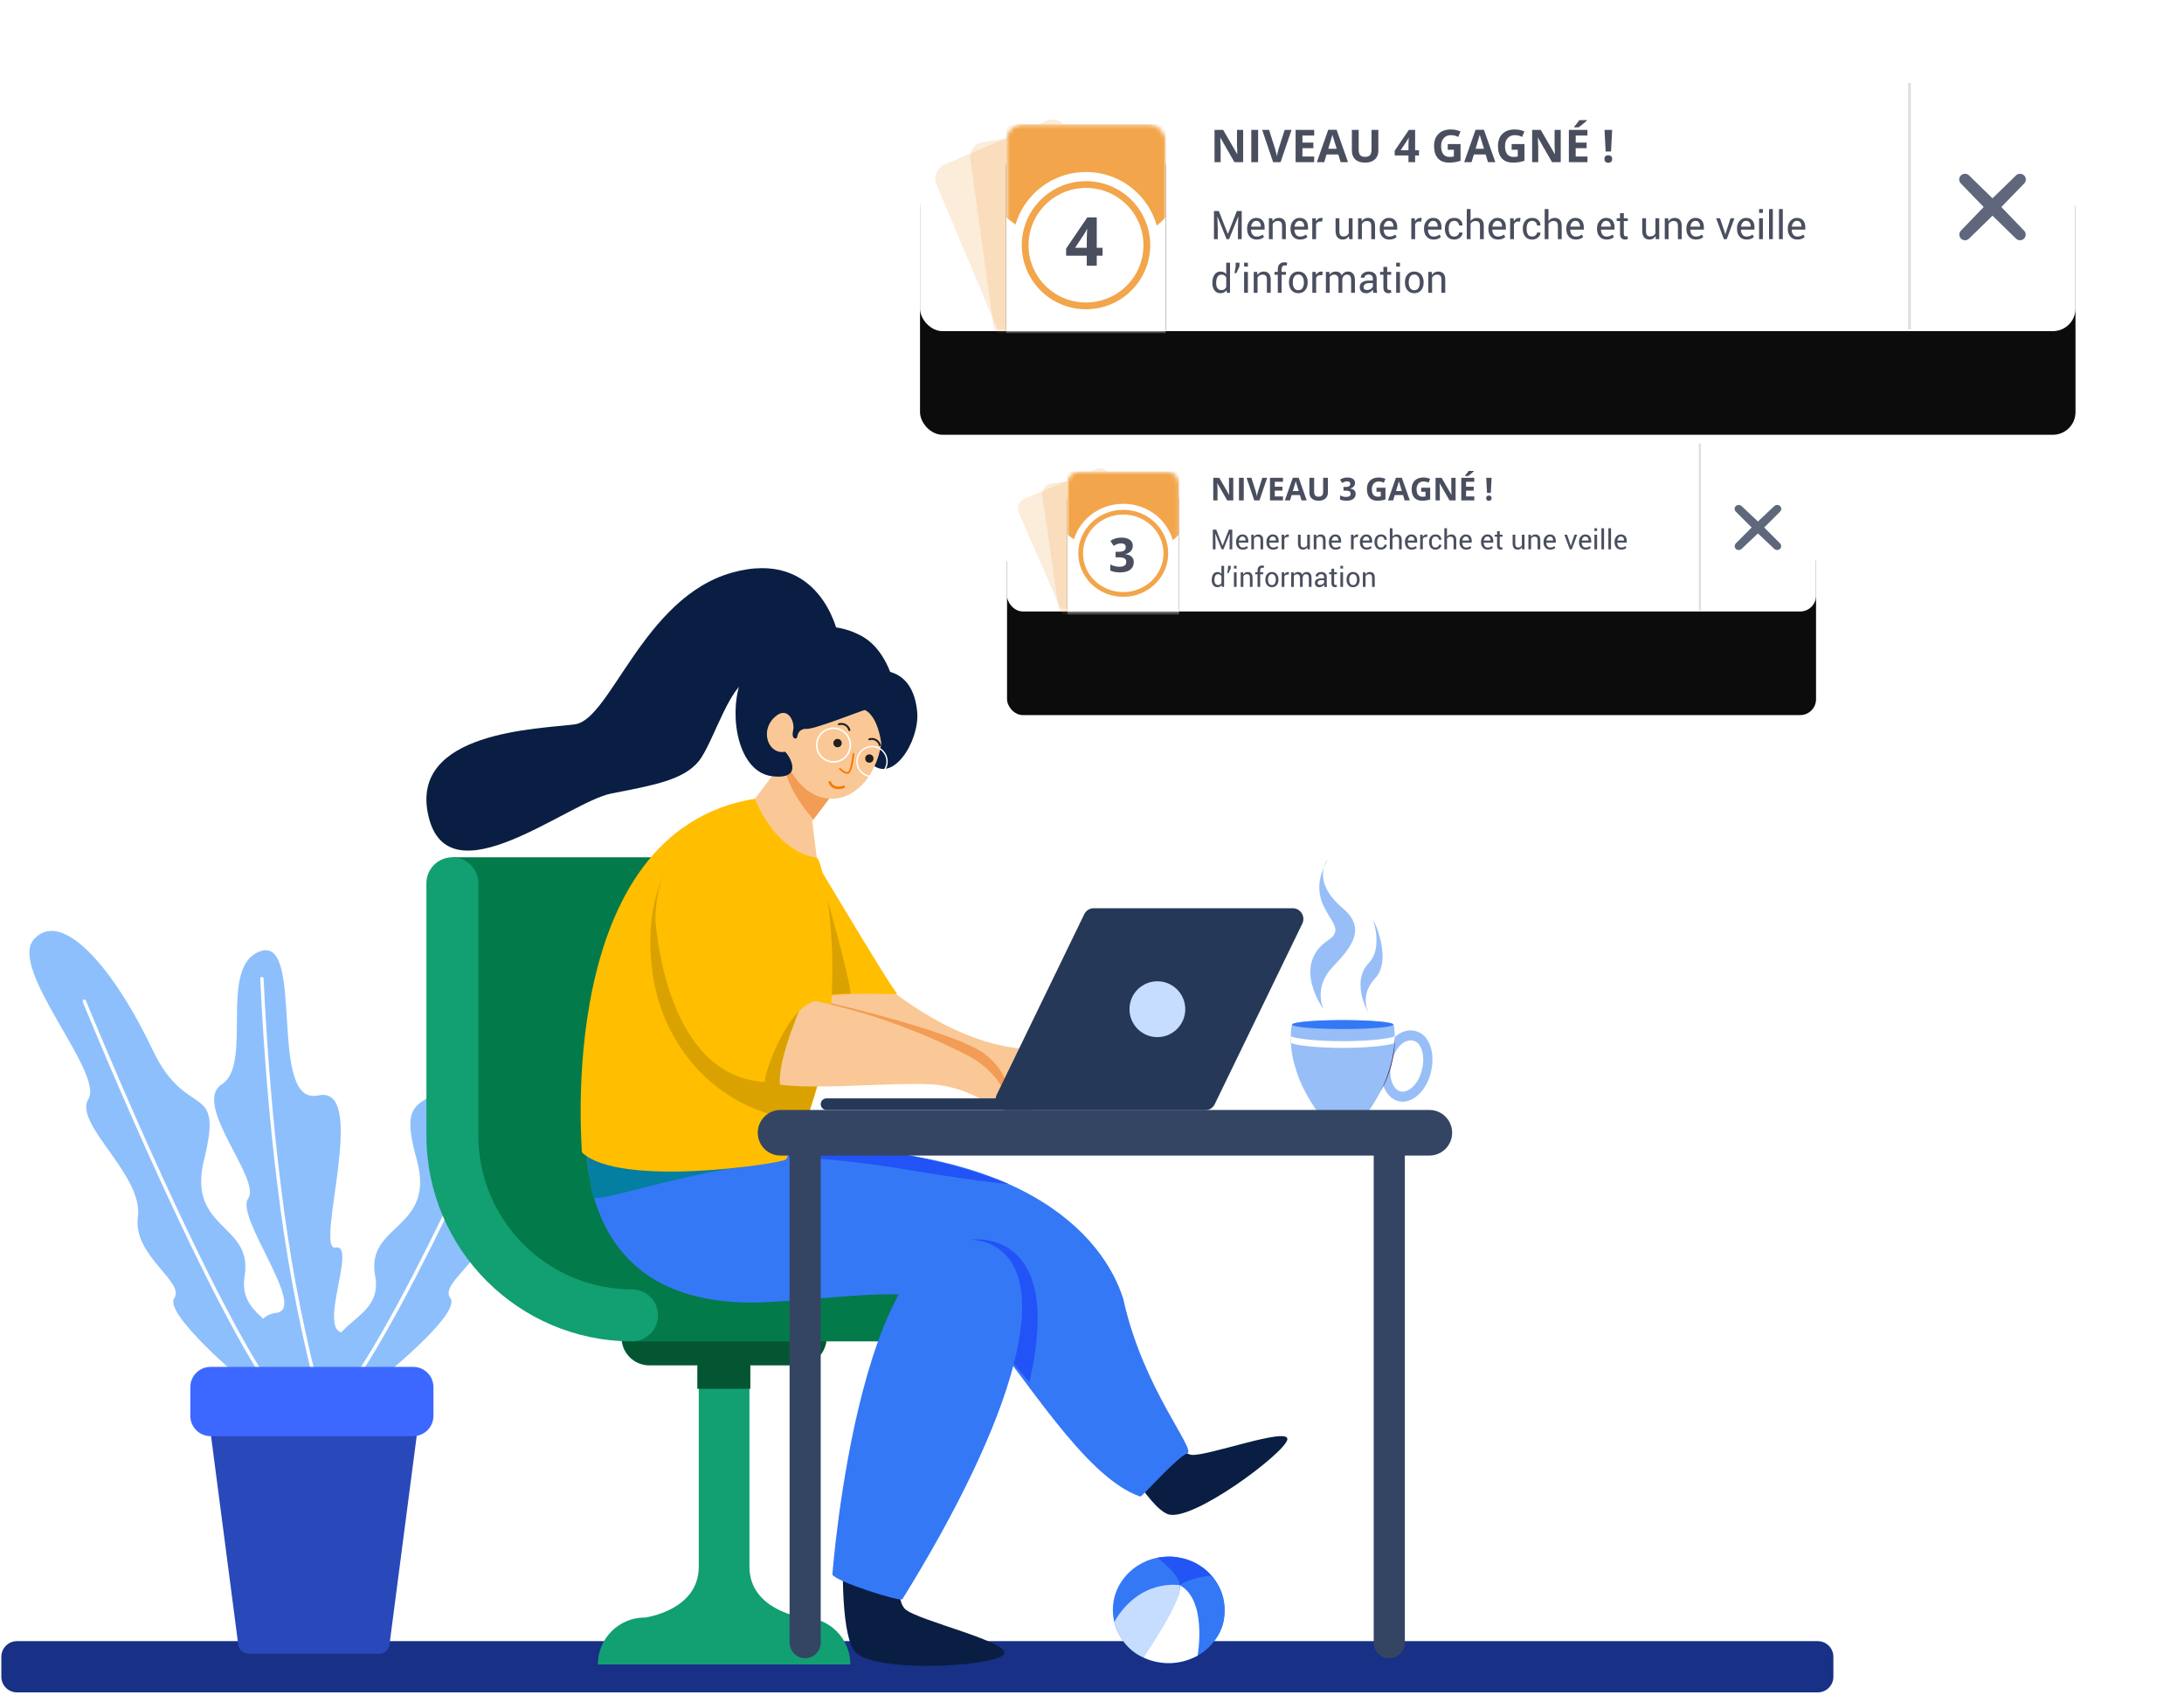 <?xml version="1.0" encoding="UTF-8"?><svg width="527px" height="409px" viewBox="0 0 527 409" version="1.1" xmlns="http://www.w3.org/2000/svg" xmlns:xlink="http://www.w3.org/1999/xlink"><title>Group 5</title><defs><rect id="path-1" x="0" y="0" width="195.211" height="40.529" rx="3.816"/><filter x="-24.8%" y="-104.9%" width="149.7%" height="371.4%" filterUnits="objectBoundingBox" id="filter-3"><feOffset dx="0" dy="6" in="SourceAlpha" result="shadowOffsetOuter1"/><feGaussianBlur stdDeviation="13" in="shadowOffsetOuter1" result="shadowBlurOuter1"/><feColorMatrix values="0 0 0 0 0   0 0 0 0 0   0 0 0 0 0  0 0 0 0.06 0" type="matrix" in="shadowBlurOuter1" result="shadowMatrixOuter1"/><feOffset dx="0" dy="19" in="SourceAlpha" result="shadowOffsetOuter2"/><feGaussianBlur stdDeviation="13" in="shadowOffsetOuter2" result="shadowBlurOuter2"/><feColorMatrix values="0 0 0 0 0   0 0 0 0 0   0 0 0 0 0  0 0 0 0.03 0" type="matrix" in="shadowBlurOuter2" result="shadowMatrixOuter2"/><feMerge><feMergeNode in="shadowMatrixOuter1"/><feMergeNode in="shadowMatrixOuter2"/></feMerge></filter><rect id="path-4" x="12.942" y="2.69" width="26.963" height="36.891" rx="2.862"/><filter x="-46.4%" y="-23.0%" width="192.7%" height="167.8%" filterUnits="objectBoundingBox" id="filter-6"><feOffset dx="0" dy="4" in="SourceAlpha" result="shadowOffsetOuter1"/><feGaussianBlur stdDeviation="3.5" in="shadowOffsetOuter1" result="shadowBlurOuter1"/><feColorMatrix values="0 0 0 0 0.945   0 0 0 0 0.631   0 0 0 0 0.255  0 0 0 0.32 0" type="matrix" in="shadowBlurOuter1"/></filter><rect id="path-7" x="0" y="0" width="278.819" height="59.895" rx="5.452"/><filter x="-17.4%" y="-71.0%" width="134.8%" height="283.7%" filterUnits="objectBoundingBox" id="filter-9"><feOffset dx="0" dy="6" in="SourceAlpha" result="shadowOffsetOuter1"/><feGaussianBlur stdDeviation="13" in="shadowOffsetOuter1" result="shadowBlurOuter1"/><feColorMatrix values="0 0 0 0 0   0 0 0 0 0   0 0 0 0 0  0 0 0 0.06 0" type="matrix" in="shadowBlurOuter1" result="shadowMatrixOuter1"/><feOffset dx="0" dy="19" in="SourceAlpha" result="shadowOffsetOuter2"/><feGaussianBlur stdDeviation="13" in="shadowOffsetOuter2" result="shadowBlurOuter2"/><feColorMatrix values="0 0 0 0 0   0 0 0 0 0   0 0 0 0 0  0 0 0 0.03 0" type="matrix" in="shadowBlurOuter2" result="shadowMatrixOuter2"/><feMerge><feMergeNode in="shadowMatrixOuter1"/><feMergeNode in="shadowMatrixOuter2"/></feMerge></filter><rect id="path-10" x="18.615" y="2.304" width="38.511" height="54.52" rx="4.089"/><filter x="-46.7%" y="-22.0%" width="193.5%" height="166.0%" filterUnits="objectBoundingBox" id="filter-12"><feOffset dx="0" dy="6" in="SourceAlpha" result="shadowOffsetOuter1"/><feGaussianBlur stdDeviation="5" in="shadowOffsetOuter1" result="shadowBlurOuter1"/><feColorMatrix values="0 0 0 0 0.945   0 0 0 0 0.631   0 0 0 0 0.255  0 0 0 0.32 0" type="matrix" in="shadowBlurOuter1"/></filter></defs><g id="SIMPLE-Maquette-HD" stroke="none" stroke-width="1" fill="none" fill-rule="evenodd"><g id="Pix-Pro--présentation-v2-simple" transform="translate(-136, -2749)"><g id="Group-6" transform="translate(98, 2696)"><g id="Group-5" transform="translate(0, 73)"><g id="Group-20" transform="translate(38, 0)"><g id="Working-remotely-Copy" transform="translate(0, 95)"><g id="BG" transform="translate(0.044, 280.538)" fill="#183085" fill-rule="nonzero"><path d="M4.055,0.419 L438.578,0.419 C440.663,0.419 442.353,2.111 442.353,4.198 L442.353,9.006 C442.353,11.093 440.663,12.784 438.578,12.784 L4.055,12.784 C1.971,12.784 0.281,11.093 0.281,9.007 L0.281,4.198 C0.281,2.111 1.971,0.419 4.055,0.419 Z" id="Line"/></g><g id="plant" transform="translate(7.083, 109.461)" fill-rule="nonzero"><path d="M84.517,174.545 L52.79,174.545 C51.515,174.478 50.487,173.474 50.389,172.199 L43.263,117.572 L94.044,117.572 L86.918,172.199 C86.82,173.474 85.792,174.478 84.517,174.545 Z" id="Path_1647" fill="#2949BA"/><path d="M60.369,110.802 L75.644,110.802 C75.644,110.802 83.2,96.645 76.11,97.071 C69.048,97.496 79.271,75.516 73.902,76.544 C68.581,77.562 82.169,37.064 69.68,39.833 C57.442,42.547 66.557,1.479 55.833,5.014 C45.352,8.469 54.122,32.224 46.461,37.134 C39.068,41.874 56.123,60.115 52.796,64.719 C49.592,69.158 67.24,91.393 59.574,92.286 C51.972,93.172 53.794,105.648 60.369,110.802 Z" id="Path_1648" fill="#8DBFFC"/><g id="Group_773" transform="translate(55.536, 11.203)" fill="#FFFFFF"><path d="M13.432,97.95 C13.242,97.942 13.082,97.806 13.043,97.62 C9.188,82.25 6.301,66.652 4.4,50.92 C2.478,35.719 1.057,18.759 0.175,0.513 C0.15,0.276 0.319,0.062 0.555,0.031 C0.67,0.028 0.781,0.072 0.862,0.154 C0.943,0.236 0.986,0.348 0.981,0.462 C1.861,18.683 3.281,35.615 5.199,50.79 C7.094,66.48 9.972,82.035 13.815,97.364 C13.885,97.596 13.765,97.844 13.54,97.934 C13.505,97.945 13.468,97.95 13.432,97.95 L13.432,97.95 Z" id="Path_1649"/></g><path d="M84.118,108.695 C84.118,108.695 104.405,92.52 101.584,88.749 C98.67,84.851 112.153,78.495 110.649,69.145 C109.026,59.051 126.968,46.678 122.955,40.692 C118.764,34.441 143.338,9.131 136.351,2.095 C129.044,-5.265 115.98,9.134 106.298,28.883 C97.762,46.295 88.125,35.888 93.481,55.35 C98.158,72.34 81.072,70.683 83.44,83.356 C85.582,94.817 70.438,93.484 71.675,107.907 C76.139,107.907 84.118,108.695 84.118,108.695 Z" id="Path_1650" fill="#8DBFFC"/><g id="Group_774" transform="translate(77.92, 16.488)" fill="#FFFFFF"><path d="M0.416,92.665 C0.326,92.665 0.238,92.631 0.17,92.571 C-0.008,92.404 -0.04,92.132 0.095,91.929 C18.07,65.422 45.108,1.097 45.38,0.45 C45.416,0.345 45.497,0.261 45.6,0.22 C45.703,0.178 45.819,0.183 45.918,0.233 C46.125,0.36 46.206,0.62 46.108,0.843 C45.837,1.49 18.762,65.902 0.735,92.486 C0.665,92.595 0.546,92.662 0.416,92.665 Z" id="Path_1651"/></g><path d="M51.652,108.695 C51.652,108.695 32.364,92.52 34.968,88.749 C37.658,84.851 24.895,78.495 26.189,69.145 C27.583,59.051 10.552,46.678 14.249,40.692 C18.109,34.441 -5.326,9.131 1.151,2.095 C7.929,-5.265 20.4,9.134 29.761,28.883 C38.013,46.295 46.941,35.888 42.156,55.35 C37.975,72.34 54.024,70.683 51.961,83.356 C50.095,94.817 64.32,93.484 63.343,107.907 C59.145,107.907 51.652,108.695 51.652,108.695 Z" id="Path_1652" fill="#8DBFFC"/><g id="Group_775" transform="translate(12.67, 16.488)" fill="#FFFFFF"><path d="M44.42,92.665 C44.286,92.663 44.163,92.593 44.094,92.479 C26.799,65.895 0.503,1.485 0.239,0.838 C0.144,0.614 0.229,0.355 0.438,0.231 C0.538,0.182 0.654,0.178 0.757,0.221 C0.86,0.264 0.939,0.349 0.974,0.455 C1.238,1.102 27.498,65.428 44.745,91.936 C44.878,92.142 44.841,92.413 44.659,92.576 C44.592,92.633 44.508,92.665 44.42,92.665 L44.42,92.665 Z" id="Path_1653"/></g><path d="M43.717,105.33 L92.629,105.33 C95.323,105.33 97.507,107.516 97.507,110.213 L97.507,117.15 C97.507,119.847 95.323,122.033 92.629,122.033 L43.717,122.033 C41.023,122.033 38.839,119.847 38.839,117.15 L38.839,110.213 C38.839,107.516 41.023,105.33 43.717,105.33 Z" id="Path_2345" fill="#3D68FF"/></g><g id="cup" transform="translate(311.371, 92.339)" fill-rule="nonzero"><path d="M27.078,58.461 C26.843,58.461 26.608,58.441 26.376,58.401 C23.725,57.948 21.874,55.012 21.874,51.264 C21.874,46.533 24.812,41.262 29.028,41.262 C30.7,41.267 32.244,42.16 33.082,43.609 C34.516,45.891 34.682,49.465 33.503,52.715 L33.503,52.715 C32.25,56.165 29.632,58.461 27.078,58.461 Z M29.028,43.672 C26.25,43.672 24.097,47.753 24.097,51.264 C24.097,53.76 25.201,55.761 26.722,56.02 C28.179,56.267 30.324,54.885 31.433,51.831 L31.433,51.831 C32.336,49.34 32.26,46.579 31.243,44.962 C30.796,44.159 29.946,43.664 29.028,43.672 L29.028,43.672 Z" id="Path_1676" fill="#98BEF7"/><path d="M24.875,39.842 C24.738,39.26 19.237,38.797 12.639,38.798 C6.041,38.799 0.54,39.26 0.403,39.842 C0.213,39.906 -0.513,45.085 1.215,50.266 C2.56,55.448 6.359,60.629 6.37,60.691 C6.854,61.273 9.671,61.735 12.642,61.735 C15.612,61.735 18.426,61.273 18.913,60.691 C18.925,60.628 22.724,55.447 24.069,50.266 C25.789,45.087 25.065,39.905 24.875,39.842 Z" id="Path_1677" fill="#98BEF7"/><path d="M0.088,42.688 C0.078,43.243 0.115,43.797 0.199,44.346 C1.846,44.994 7.115,45.482 12.637,45.482 C18.159,45.482 23.424,44.994 25.074,44.346 C25.158,43.797 25.195,43.243 25.184,42.688 C23.672,43.358 18.289,43.87 12.637,43.87 C6.984,43.87 1.601,43.358 0.088,42.688 Z" id="Path_1678" fill="#FFFFFF"/><path d="M24.875,39.846 C25.006,40.444 19.505,40.938 12.639,40.938 C5.773,40.937 0.272,40.444 0.403,39.846 C0.533,39.248 6.041,38.773 12.639,38.773 C19.238,38.774 24.735,39.248 24.875,39.846 Z" id="Path_1679" fill="#3478F6"/><g id="Group_778" transform="translate(21.539, 42.699)" fill="#401A4C"><path d="M3.648,0.209 C3.685,0.925 3.673,1.642 3.614,2.356 C3.592,2.678 3.551,3.025 3.514,3.393 C3.463,3.759 3.423,4.148 3.346,4.543 L3.239,5.148 L3.108,5.764 C3.027,6.18 2.911,6.595 2.809,7.013 C2.707,7.431 2.563,7.837 2.444,8.244 C2.325,8.651 2.168,9.038 2.037,9.419 C1.906,9.8 1.743,10.156 1.604,10.497 C1.466,10.839 1.311,11.154 1.177,11.449 C1.043,11.743 0.923,12.011 0.791,12.239 L0.467,12.834 L0.185,13.352 L0.439,12.82 L0.731,12.211 C0.849,11.977 0.952,11.7 1.085,11.408 C1.218,11.116 1.36,10.797 1.483,10.45 C1.607,10.104 1.758,9.747 1.891,9.368 C2.024,8.989 2.161,8.598 2.285,8.195 C2.409,7.793 2.534,7.384 2.637,6.968 C2.74,6.553 2.862,6.144 2.946,5.73 C2.992,5.524 3.037,5.32 3.082,5.119 L3.194,4.518 C3.34,3.73 3.447,2.987 3.514,2.349 C3.546,2.032 3.578,1.736 3.595,1.475 C3.612,1.215 3.625,0.988 3.636,0.8 C3.653,0.423 3.648,0.209 3.648,0.209 Z" id="Path_1680"/></g><path d="M7.994,36.152 C7.994,36.152 0.234,25.644 8.944,19.62 C15.596,15.498 2.171,12.352 8.944,0.12 C8.944,-0.039 4.81,5.193 12.637,11.791 C18.308,16.573 14.995,20.986 10.211,25.961 C5.428,30.936 7.994,36.152 7.994,36.152 Z" id="Path_1681" fill="#98BEF7"/><path d="M19.33,38.005 C19.33,38.005 14.128,29.794 19.016,24.912 C22.051,21.584 20.301,15.751 20.054,14.826 C19.808,13.901 24.811,24.063 20.45,28.708 C16.089,33.352 19.33,38.005 19.33,38.005 Z" id="Path_1682" fill="#98BEF7"/></g><g id="ball" transform="translate(268.504, 260.386)" fill-rule="nonzero"><ellipse id="Ellipse_212" fill="#3478F6" cx="13.509" cy="13.046" rx="13.481" ry="12.867"/><path d="M10.737,0.452 C10.737,0.452 15.95,4.193 16.172,7.08 C16.394,9.967 24.412,5.442 24.412,5.442 C22.6,3.085 20.052,1.402 17.175,0.661 C15.201,0.28 14.448,-0.088 10.737,0.452 Z" id="Path_1683" fill="#2355F5"/><path d="M23.801,4.736 C23.801,4.736 18.48,5.302 16.172,7.083 C13.864,8.863 19.987,24.331 19.987,24.331 C19.987,24.331 26.996,20.907 26.979,13.574 C27.131,10.323 25.988,7.145 23.801,4.736 Z" id="Path_1684" fill="#3478F6"/><path d="M16.175,7.08 C16.175,7.08 6.585,5.289 0.368,15.919 C0.397,16.029 1.623,22.03 7.434,24.534 C7.608,24.618 16.705,11.125 16.175,7.08 Z" id="Path_1685" fill="#C6DDFF"/><path d="M20.483,24.062 C20.483,24.062 22.879,10.636 16.175,7.08 C16.175,7.08 17.519,9.496 7.433,24.534 C11.612,26.456 16.454,26.281 20.483,24.062 Z" id="Path_1686" fill="#FFFFFF"/></g><g id="element" transform="translate(286.664, 0.459)" fill="#8C99DE" fill-rule="nonzero" opacity="0.12"><g id="Group_824" transform="translate(0.563, 0.211)"><g id="Group_807" transform="translate(0.563, 0.423)"><rect id="Rectangle_154" x="0.3" y="0.488" width="61.923" height="1"/></g></g></g><g id="girl" transform="translate(102.74, 21.949)"><g id="Chair" transform="translate(0, 69.755)" fill-rule="nonzero"><g id="Group_825" transform="translate(41.388, 108.015)" fill="#129F72"><path d="M61.073,86.872 L0.125,86.872 C0.127,80.614 5.194,75.542 11.446,75.539 L11.552,75.539 C11.552,75.539 24.486,73.85 24.486,63.275 L24.486,0.173 L36.713,0.173 L36.713,63.275 C36.713,73.85 49.647,75.539 49.647,75.539 L49.753,75.539 C52.755,75.539 55.635,76.733 57.758,78.859 C59.881,80.984 61.073,83.866 61.073,86.872 L61.073,86.872 Z" id="Path_1725"/><polygon id="Path_1726" points="36.711 0.173 36.711 2.683 24.485 6.316 24.485 0.173"/></g><path d="M90.019,122.722 L53.95,122.722 C50.242,122.722 47.235,119.712 47.235,116 L47.235,116 C47.235,112.288 50.242,109.278 53.95,109.278 L90.019,109.278 C93.728,109.278 96.734,112.288 96.734,116 L96.734,116 C96.734,119.712 93.728,122.722 90.019,122.722 Z" id="Path_1727" fill="#045633"/><polygon id="Path_2341" fill="#045633" points="65.524 119.581 78.321 119.581 78.321 128.37 65.524 128.37"/><g id="Group_826" transform="translate(6.335, 0)" fill="#037A4A"><path d="M110.34,116.928 C82.949,116.897 60.752,94.678 60.721,67.259 L60.721,6.405 C60.721,2.941 63.526,0.132 66.987,0.132 C70.448,0.132 73.253,2.941 73.253,6.405 L73.253,67.256 C73.276,87.749 89.867,104.357 110.34,104.38 C113.801,104.38 116.606,107.188 116.606,110.653 C116.606,114.117 113.801,116.925 110.34,116.925 L110.34,116.928 Z" id="Path_1728"/><polygon id="Path_1729" points="66.987 0.135 0.084 0.135 4.152 49.274 2.2 86.233 35.569 107.5 43.436 116.928 110.34 116.928 92.155 105.386 78.594 90 73.168 86.682 68.648 56.814 68.346 20.913"/></g><path d="M49.771,116.928 C22.38,116.897 0.183,94.678 0.152,67.259 L0.152,6.405 C0.152,2.941 2.958,0.132 6.418,0.132 C9.879,0.132 12.684,2.941 12.684,6.405 L12.684,67.256 C12.707,87.749 29.298,104.357 49.771,104.38 C53.232,104.38 56.037,107.188 56.037,110.653 C56.037,114.117 53.232,116.925 49.771,116.925 L49.771,116.928 Z" id="Path_1730" fill="#129F72"/></g><path d="M103.626,228.36 C102.398,229.038 101.546,230.239 101.31,231.623 C100.268,237.897 100.131,256.286 103.211,261.119 C106.899,266.912 136.742,265.201 139.408,262.295 C142.075,259.389 118.519,254.035 115.677,251.279 C112.835,248.523 114.96,239.184 114.763,235.955 C114.577,232.948 112.085,223.639 103.626,228.36 Z" id="Path_1731" fill="#091E42" fill-rule="nonzero"/><path d="M164.075,204.337 C163.517,205.351 163.505,206.578 164.042,207.604 C166.496,212.289 174.287,226.564 179.039,228.365 C184.736,230.521 207.428,213.535 207.903,210.344 C208.379,207.154 188.249,214.569 184.736,214.052 C181.223,213.535 177.994,206.292 176.191,204.223 C174.513,202.295 167.893,197.228 164.075,204.337 Z" id="Path_1732" fill="#091E42" fill-rule="nonzero"/><path d="M47.455,135.537 C45.365,134.903 43.097,135.341 41.392,136.707 C39.687,138.074 38.763,140.193 38.923,142.373 C39.98,156.109 47.026,179.103 82.64,177.203 C105.288,176.094 123.501,171.496 133.795,182.752 C144.089,194.008 158.818,219.548 172.438,224.13 C172.755,224.273 181.351,214.514 183.726,213.722 C186.102,212.929 173.071,198.149 168.32,176.498 C163.727,161.666 143.931,137.251 80.74,140.105 C69.476,140.317 58.247,138.776 47.455,135.537 Z" id="Path_1733" fill="#3478F6" fill-rule="nonzero"/><path d="M131.576,162.143 C131.576,162.143 154.423,158.733 145.646,196.567 C146.092,197.089 137.429,186.88 137.429,186.88 C137.429,186.88 142.029,163.728 131.576,162.143 Z" id="Path_1734" fill="#2253F6" fill-rule="nonzero"/><path d="M38.903,138.759 C38.903,138.759 39.387,150.634 40.583,151.91 C41.779,153.185 61.995,146.202 77.147,144.542 C79.235,143.356 53.369,134.637 38.903,138.759 Z" id="Path_1735" fill="#047EA1" fill-rule="nonzero"/><path d="M98.112,242.939 C98.112,242.939 105.01,151.361 136.216,163.199 C152.313,170.597 142.129,205.124 115.029,248.858 C114.7,249.68 98.768,244.583 98.112,242.939 Z" id="Path_1736" fill="#3478F6" fill-rule="nonzero"/><path d="M80.106,141.85 C91.34,142.082 102.544,143.088 113.64,144.862 C130.627,147.716 141.133,148.934 140.44,148.629 C139.747,148.323 111.113,136.216 77.266,140.116 C64.322,140.74 80.106,141.85 80.106,141.85 Z" id="Path_1737" fill="#2253F6" fill-rule="nonzero"/><path d="M110.831,100.74 C110.831,100.74 128.569,116.326 146.94,116.168 C152.166,116.802 158.343,130.119 146.148,128.375 C133.953,126.631 86.502,109.884 85.046,100.74 C83.59,91.595 105.446,91.652 110.831,100.74 Z" id="Path_1738" fill="#FAC896" fill-rule="nonzero"/><path d="M91.54,103.606 C91.54,103.606 127.981,111.63 135.218,117.594 C140.73,122.136 140.626,126.683 140.324,128.005 C140.022,129.327 98.739,105.652 90.293,104.7 C81.847,103.749 91.54,103.606 91.54,103.606 Z" id="Path_1739" fill="#F39C55" fill-rule="nonzero"/><path d="M89.476,70.141 C91.526,69.452 93.778,70.302 94.865,72.174 C99.273,79.549 112.755,102.029 113.68,102.692 C114.788,103.485 94.501,101.265 93.479,105.546 C92.548,109.457 77.906,74.282 89.476,70.141 Z" id="Path_1740" fill="#FFBE00" fill-rule="nonzero"/><path d="M94.993,73.284 C94.993,73.284 102.828,100.342 102.437,102.816 C102.206,102.823 95.937,102.775 94.713,103.606 C93.488,104.437 92.855,74.156 94.993,73.284 Z" id="Path_1742" fill="#DAA200" fill-rule="nonzero"/><path d="M87.58,38.86 L87.58,38.86 C91.519,38.862 94.714,42.058 94.716,45.998 L94.727,67.614 C94.728,71.555 91.537,74.748 87.597,74.746 L87.597,74.746 C83.658,74.744 80.463,71.548 80.461,67.607 L80.45,45.991 C80.448,42.051 83.64,38.858 87.58,38.86 Z" id="Path_2340" fill="#FAC896" fill-rule="nonzero" transform="translate(87.588, 56.803) rotate(37.111) translate(-87.588, -56.803) "/><path d="M92.933,58.144 C92.933,58.144 94.675,74.156 95.151,74.314 C95.626,74.473 78.521,68.607 80.58,67.18 C82.639,65.753 87.232,57.668 92.933,58.144 Z" id="Path_1743" fill="#FAC896" fill-rule="nonzero"/><path d="M109.511,24.904 C109.511,24.904 117.641,23.953 118.591,34.945 C119.119,41.92 112.573,52.489 107.293,47.099 C102.014,41.709 101.802,29.343 109.511,24.904 Z" id="Path_1744" fill="#091E42" fill-rule="nonzero"/><path d="M93.531,60.782 L99.08,53.443 C99.08,53.443 88.564,44.595 87.382,45.246 C86.201,45.897 85.458,51.372 93.531,60.782 Z" id="Path_1745" fill="#F39C55" fill-rule="nonzero"/><ellipse id="Ellipse_217" fill="#FAC896" fill-rule="nonzero" cx="97.923" cy="38.882" rx="12.274" ry="16.884"/><ellipse id="Ellipse_218" fill="#FAC896" fill-rule="nonzero" cx="85.016" cy="39.199" rx="4.434" ry="5.628"/><path d="M79.43,55.766 C79.43,55.766 83.914,68.289 94.363,70.034 C96.26,70.51 104.932,113.632 86.897,142.802 C85.966,143.753 46.69,149.778 37.662,141.058 C37.82,140.74 30.61,63.692 79.43,55.766 Z" id="Path_1746" fill="#FFBE00" fill-rule="nonzero"/><path d="M110.197,45.223 C110.197,45.223 109.96,36.424 106,34.363 C105.525,34.284 93.014,39.437 91.509,38.882 C89.45,39.199 89.78,41.033 89.45,41.18 C89.121,41.328 88.175,41.255 88.659,39.199 C89.143,37.143 87.21,32.925 83.907,36.345 C80.604,39.766 82.87,45.196 86.675,44.416 C87.55,45.024 91.577,51.299 83.545,50.322 C75.513,49.346 73.085,36.213 75.83,27.863 C78.576,19.514 92.512,10.002 104.654,16.238 C110.461,18.986 113.294,26.749 113.725,32.326 C114.157,37.903 111.317,44.517 110.197,45.223 Z" id="Path_1748" fill="#091E42" fill-rule="nonzero"/><path d="M99.385,15.815 C99.385,15.815 95.152,-4.795 73.824,1.23 C52.496,7.254 44.578,36.636 36.025,37.799 C27.473,38.962 -4.201,39.384 0.656,59.993 C5.513,80.603 34.442,56.506 44.789,54.497 C55.137,52.489 62.104,51.221 65.8,46.782 C69.495,42.343 73.824,26.067 79.103,27.018 C84.382,27.969 99.385,15.815 99.385,15.815 Z" id="Path_1749" fill="#091E42" fill-rule="nonzero"/><path d="M58.865,71.452 C58.865,71.452 51.886,81.124 54.95,99.245 C57.131,112.142 65.011,123.496 76.693,129.355 C82.44,132.237 88.126,133.392 92.143,132.653 C92.206,132.462 94.971,123.442 95.296,122.049 C95.621,120.656 52.591,101.962 58.865,71.452 Z" id="Path_1750" fill="#DAA200" fill-rule="nonzero"/><path d="M85.053,102.937 C101.029,105.341 116.504,110.35 130.862,117.762 C133.578,119.157 135.955,121.132 137.826,123.546 C139.951,126.35 140.898,129.096 139.971,130.436 C138.546,132.497 134.112,126.314 124.134,124.887 C114.157,123.46 85.333,127.582 79.156,122.826 C73.641,118.577 71.03,106.876 79.552,103.515 C81.305,102.851 83.201,102.652 85.053,102.937 Z" id="Path_1751" fill="#FAC896" fill-rule="nonzero"/><path d="M89.202,103.606 L91.542,103.606 C91.542,103.606 84.721,118.308 85.475,124.85 C85.649,125.103 79.194,124.263 78.119,121.905 C77.044,119.547 89.202,103.606 89.202,103.606 Z" id="Path_1752" fill="#DAA200" fill-rule="nonzero"/><path d="M55.4,84.619 C55.4,84.619 57.301,122.826 81.849,124.094 C81.215,123.619 87.094,104.753 95.161,104.357 C95.153,104.552 85.198,86.507 80.867,74.615 C78.502,68.123 71.383,64.504 64.87,66.799 C60.035,68.507 55.739,73.272 55.4,84.619 Z" id="Path_1753" fill="#FFBE00" fill-rule="nonzero"/><g id="Laptop" transform="translate(95.235, 82.015)"><path d="M92.868,48.888 L44.806,48.888 C43.919,48.873 43.101,48.403 42.64,47.644 C42.179,46.884 42.14,45.941 42.536,45.146 L63.659,1.602 C64.078,0.726 64.96,0.167 65.93,0.163 L113.992,0.163 C114.88,0.177 115.698,0.647 116.159,1.406 C116.62,2.166 116.659,3.109 116.263,3.904 L95.138,47.449 C94.72,48.324 93.838,48.883 92.868,48.888 L92.868,48.888 Z" id="Path_1755" fill="#253858"/><path d="M1.457,46.042 L51.024,46.042 C51.794,46.042 52.417,46.667 52.417,47.437 L52.417,47.437 C52.417,48.208 51.794,48.832 51.024,48.832 L1.457,48.832 C0.687,48.832 0.063,48.208 0.063,47.437 L0.063,47.437 C0.063,46.667 0.687,46.042 1.457,46.042 Z" id="Path_2339" fill="#253858"/><ellipse id="Ellipse_219" fill="#C6DDFF" fill-rule="nonzero" cx="81.3" cy="24.526" rx="6.731" ry="6.738"/></g><g id="Desk" transform="translate(80.031, 130.844)" fill="#344563" fill-rule="nonzero"><path d="M5.569,0.008 L162.14,0.008 C165.174,0.008 167.634,2.47 167.634,5.507 L167.634,5.507 C167.634,8.544 165.174,11.007 162.14,11.007 L5.569,11.007 C2.535,11.007 0.075,8.544 0.075,5.507 L0.075,5.507 C0.075,2.47 2.535,0.008 5.569,0.008 Z" id="Path_2338"/><path d="M11.51,5.507 L11.51,5.507 C13.585,5.507 15.267,7.19 15.267,9.267 L15.267,128.525 C15.267,130.602 13.585,132.285 11.51,132.285 L11.51,132.285 C9.436,132.285 7.754,130.602 7.754,128.525 L7.754,9.267 C7.754,7.19 9.436,5.507 11.51,5.507 Z" id="Path_2337"/><path d="M152.462,5.507 L152.462,5.507 C154.537,5.507 156.219,7.19 156.219,9.267 L156.219,128.525 C156.219,130.602 154.537,132.285 152.462,132.285 L152.462,132.285 C150.388,132.285 148.706,130.602 148.706,128.525 L148.706,9.267 C148.706,7.19 150.388,5.507 152.462,5.507 Z" id="Path_2336"/></g><ellipse id="Ellipse_220" fill="#231F20" fill-rule="nonzero" cx="107.038" cy="46.063" rx="1" ry="1"/><ellipse id="Ellipse_221" fill="#231F20" fill-rule="nonzero" cx="99.362" cy="42.335" rx="1" ry="1"/><g id="Group_829" transform="translate(103.893, 42.91)" fill="#FFFFFF" fill-rule="nonzero"><path d="M0.091,4.676 C-0.237,3.178 0.37,1.629 1.628,0.753 C2.886,-0.123 4.547,-0.154 5.837,0.674 C7.127,1.502 7.792,3.026 7.521,4.536 C7.251,6.046 6.098,7.244 4.601,7.572 C2.557,8.016 0.54,6.721 0.091,4.676 L0.091,4.676 Z M0.414,4.606 C0.823,6.473 2.666,7.655 4.531,7.247 C6.396,6.838 7.577,4.993 7.17,3.126 C6.762,1.259 4.919,0.076 3.054,0.484 C1.189,0.894 0.008,2.738 0.414,4.606 L0.414,4.606 Z" id="Path_1756"/></g><g id="Group_830" transform="translate(93.968, 38.471)" fill="#FFFFFF" fill-rule="nonzero"><path d="M0.27,5.255 C-0.097,3.576 0.582,1.84 1.991,0.858 C3.401,-0.124 5.262,-0.159 6.708,0.769 C8.153,1.697 8.898,3.405 8.594,5.097 C8.29,6.789 6.997,8.131 5.319,8.496 C3.031,8.995 0.772,7.545 0.27,5.255 L0.27,5.255 Z M0.633,5.175 C1.089,7.266 3.152,8.59 5.24,8.133 C7.329,7.676 8.652,5.611 8.195,3.521 C7.739,1.43 5.676,0.106 3.588,0.563 C1.501,1.021 0.178,3.085 0.633,5.175 L0.633,5.175 Z" id="Path_1757"/></g><g id="Group_831" transform="translate(101.992, 42.544)" fill="#FFFFFF" fill-rule="nonzero"><polygon id="Path_2335" transform="translate(1.438, 1.869) rotate(-65.101) translate(-1.438, -1.869) " points="1.438 0.617 1.438 0.617 1.437 3.12 1.437 3.12"/></g><g id="Group_832" transform="translate(99.669, 44.601)" fill="#F97700" fill-rule="nonzero"><path d="M2.254,5.108 L2.303,5.096 C3.218,4.852 3.633,1.39 3.737,0.335 C3.745,0.263 3.713,0.193 3.654,0.15 C3.595,0.108 3.518,0.1 3.452,0.13 C3.386,0.16 3.341,0.223 3.334,0.295 C3.132,2.325 2.64,4.587 2.198,4.704 C1.881,4.784 1.326,4.694 0.416,3.781 L0.369,3.734 C0.288,3.662 0.165,3.667 0.089,3.745 C0.014,3.822 0.013,3.946 0.087,4.025 L0.129,4.067 C0.946,4.888 1.661,5.237 2.254,5.108 Z" id="Path_1758"/></g><g id="Group_833" transform="translate(97.136, 51.365)" fill="#F97700" fill-rule="nonzero"><path d="M3.252,1.984 C3.452,1.941 3.649,1.881 3.839,1.804 C3.994,1.741 4.068,1.564 4.005,1.408 C3.94,1.255 3.765,1.18 3.609,1.24 C3.52,1.278 1.411,2.105 0.621,0.322 C0.552,0.171 0.374,0.103 0.222,0.171 C0.07,0.238 -0,0.415 0.065,0.568 C0.743,2.101 2.222,2.209 3.252,1.984 Z" id="Path_1759"/></g><path d="M102.21,39.436 C102.1,39.436 102.005,39.361 101.979,39.255 C101.86,38.787 101.552,38.39 101.129,38.158 C100.706,37.926 100.206,37.879 99.748,38.03 C99.686,38.045 99.621,38.034 99.568,38.001 C99.514,37.967 99.477,37.913 99.463,37.851 C99.449,37.79 99.46,37.725 99.493,37.672 C99.527,37.618 99.58,37.581 99.641,37.566 C100.222,37.388 100.849,37.456 101.378,37.754 C101.907,38.052 102.291,38.554 102.44,39.143 C102.455,39.204 102.445,39.269 102.412,39.322 C102.38,39.376 102.327,39.415 102.266,39.43 C102.247,39.434 102.229,39.436 102.21,39.436 Z" id="Path_1760" fill="#231F20" fill-rule="nonzero"/><path d="M109.552,43.058 C109.443,43.058 109.348,42.984 109.322,42.877 C109.203,42.409 108.895,42.011 108.472,41.779 C108.049,41.547 107.549,41.501 107.091,41.652 C106.963,41.682 106.835,41.602 106.806,41.474 C106.777,41.346 106.856,41.218 106.984,41.189 C107.564,41.012 108.192,41.08 108.72,41.378 C109.249,41.676 109.633,42.177 109.783,42.765 C109.798,42.826 109.788,42.891 109.755,42.945 C109.723,42.998 109.67,43.037 109.609,43.052 C109.59,43.056 109.571,43.058 109.552,43.058 L109.552,43.058 Z" id="Path_1761" fill="#231F20" fill-rule="nonzero"/></g></g><g id="4.-Components/8.-Notification/-1.-Niveau-Copy-2" transform="translate(243, 87)" opacity="0.95"><g id="Group"><g id="carte-avec-input"><mask id="mask-2" fill="white"><use xlink:href="#path-1"/></mask><g id="bloc-notification"><use fill="black" fill-opacity="1" filter="url(#filter-3)" xlink:href="#path-1"/><use fill="#FFFFFF" fill-rule="evenodd" xlink:href="#path-1"/></g><g id="Carte" mask="url(#mask-2)"><g transform="translate(1.618, 4.064)"><g id="carte-icone" stroke="none" stroke-width="1" fill="none"><path d="M11.265,4.115 L29.985,4.178 C31.401,4.183 32.547,5.329 32.552,6.745 L32.647,33.924 C32.652,35.347 31.502,36.504 30.08,36.509 C30.074,36.509 30.068,36.509 30.062,36.509 L11.342,36.445 C9.926,36.441 8.779,35.294 8.775,33.878 L8.68,6.7 C8.675,5.277 9.825,4.12 11.247,4.115 C11.253,4.115 11.259,4.115 11.265,4.115 Z" id="Rectangle-Copy" fill="#F1A141" opacity="0.204" transform="translate(20.663, 20.312) rotate(-8) translate(-20.663, -20.312) "/><path d="M8.421,4.419 L27.062,4.254 C28.485,4.242 29.649,5.385 29.661,6.807 C29.661,6.823 29.661,6.838 29.661,6.853 L29.415,34.14 C29.402,35.545 28.267,36.68 26.862,36.693 L8.221,36.858 C6.798,36.871 5.634,35.728 5.622,34.305 C5.622,34.29 5.622,34.274 5.622,34.259 L5.868,6.972 C5.881,5.567 7.016,4.432 8.421,4.419 Z" id="Rectangle-Copy-2" fill="#F1A141" opacity="0.204" transform="translate(17.642, 20.556) scale(-1, 1) rotate(23) translate(-17.642, -20.556) "/><mask id="mask-5" fill="white"><use xlink:href="#path-4"/></mask><g id="Mask"><use fill="black" fill-opacity="1" filter="url(#filter-6)" xlink:href="#path-4"/><use fill="#FFFFFF" fill-rule="evenodd" xlink:href="#path-4"/></g><path d="M12.942,2.69 L39.905,2.69 L39.905,17.889 C36.044,21.612 31.767,23.474 27.076,23.474 C22.384,23.474 17.673,21.612 12.942,17.889 L12.942,2.69 Z" id="Rectangle" fill="#F1A141" fill-rule="nonzero" mask="url(#mask-5)"/></g><ellipse id="cercle-blanc" stroke="none" fill="#FFFFFF" cx="26.424" cy="22.435" rx="12.403" ry="11.951"/><ellipse id="cercle-color" stroke="#F1A141" stroke-width="1.143" fill="#FFFFFF" cx="26.424" cy="22.435" rx="10.278" ry="9.924"/></g></g><g id="carte-value" transform="translate(21.065, 18.292)" fill="#414657" fill-rule="nonzero"><path d="M6.218,12.815 C7.277,12.815 8.091,12.597 8.661,12.159 C9.231,11.721 9.516,11.109 9.516,10.322 C9.516,9.782 9.347,9.352 9.008,9.034 C8.669,8.715 8.169,8.515 7.51,8.433 L7.51,8.433 L7.51,8.399 C8.069,8.265 8.503,8.019 8.812,7.661 C9.121,7.304 9.276,6.869 9.276,6.359 C9.276,5.748 9.031,5.271 8.541,4.928 C8.051,4.585 7.383,4.413 6.537,4.413 C5.505,4.413 4.616,4.682 3.87,5.218 L3.87,5.218 L4.67,6.409 C5.009,6.189 5.317,6.035 5.595,5.945 C5.873,5.856 6.146,5.811 6.414,5.811 C7.189,5.811 7.577,6.12 7.577,6.739 C7.577,7.141 7.43,7.426 7.138,7.591 C6.845,7.757 6.382,7.84 5.749,7.84 L5.749,7.84 L5.117,7.84 L5.117,9.165 L5.737,9.165 C6.423,9.165 6.923,9.245 7.236,9.405 C7.549,9.566 7.705,9.838 7.705,10.222 C7.705,10.65 7.569,10.961 7.297,11.155 C7.025,11.349 6.604,11.446 6.034,11.446 C5.661,11.446 5.285,11.396 4.904,11.295 C4.524,11.194 4.176,11.064 3.859,10.904 L3.859,10.904 L3.859,12.374 C4.545,12.668 5.331,12.815 6.218,12.815 Z" id="3"/></g></g><path d="M50.302,25.539 L50.302,23.66 L50.24,21.74 L50.256,21.736 L51.789,25.539 L52.216,25.539 L53.755,21.727 L53.772,21.73 L53.706,23.66 L53.706,25.539 L54.349,25.539 L54.349,20.791 L53.527,20.791 L52.014,24.648 L51.994,24.648 L50.481,20.791 L49.659,20.791 L49.659,25.539 L50.302,25.539 Z M56.869,25.607 C57.163,25.607 57.413,25.566 57.619,25.483 C57.826,25.401 57.992,25.297 58.118,25.173 L58.118,25.173 L57.867,24.756 C57.748,24.865 57.606,24.95 57.442,25.012 C57.278,25.074 57.087,25.105 56.869,25.105 C56.572,25.105 56.34,24.996 56.175,24.777 C56.01,24.559 55.924,24.28 55.917,23.941 L55.917,23.941 L55.927,23.925 L58.216,23.925 L58.216,23.523 C58.216,23.045 58.094,22.663 57.851,22.376 C57.607,22.089 57.248,21.945 56.772,21.945 C56.363,21.945 56.009,22.112 55.71,22.446 C55.411,22.779 55.262,23.197 55.262,23.7 L55.262,23.7 L55.262,23.843 C55.262,24.365 55.407,24.789 55.697,25.116 C55.987,25.444 56.378,25.607 56.869,25.607 Z M57.574,23.422 L55.947,23.422 L55.94,23.406 C55.975,23.132 56.068,22.904 56.221,22.723 C56.373,22.541 56.556,22.451 56.772,22.451 C57.037,22.451 57.237,22.535 57.372,22.705 C57.506,22.874 57.574,23.085 57.574,23.338 L57.574,23.338 L57.574,23.422 Z M59.579,25.539 L59.579,22.966 C59.664,22.811 59.778,22.69 59.92,22.601 C60.062,22.511 60.226,22.467 60.411,22.467 C60.663,22.467 60.851,22.532 60.973,22.663 C61.096,22.793 61.158,23.014 61.158,23.325 L61.158,23.325 L61.158,25.539 L61.8,25.539 L61.8,23.311 C61.8,22.846 61.696,22.502 61.487,22.279 C61.278,22.057 60.984,21.945 60.603,21.945 C60.377,21.945 60.175,21.997 59.998,22.1 C59.821,22.203 59.674,22.348 59.556,22.535 L59.556,22.535 L59.511,22.01 L58.937,22.01 L58.937,25.539 L59.579,25.539 Z M64.197,25.607 C64.49,25.607 64.74,25.566 64.947,25.483 C65.153,25.401 65.32,25.297 65.446,25.173 L65.446,25.173 L65.195,24.756 C65.075,24.865 64.933,24.95 64.769,25.012 C64.605,25.074 64.414,25.105 64.197,25.105 C63.899,25.105 63.667,24.996 63.502,24.777 C63.337,24.559 63.251,24.28 63.245,23.941 L63.245,23.941 L63.254,23.925 L65.544,23.925 L65.544,23.523 C65.544,23.045 65.422,22.663 65.178,22.376 C64.935,22.089 64.575,21.945 64.099,21.945 C63.69,21.945 63.336,22.112 63.038,22.446 C62.739,22.779 62.589,23.197 62.589,23.7 L62.589,23.7 L62.589,23.843 C62.589,24.365 62.734,24.789 63.024,25.116 C63.315,25.444 63.705,25.607 64.197,25.607 Z M64.901,23.422 L63.274,23.422 L63.267,23.406 C63.302,23.132 63.396,22.904 63.548,22.723 C63.7,22.541 63.884,22.451 64.099,22.451 C64.364,22.451 64.564,22.535 64.699,22.705 C64.834,22.874 64.901,23.085 64.901,23.338 L64.901,23.338 L64.901,23.422 Z M66.907,25.539 L66.907,23.018 C66.97,22.872 67.059,22.759 67.176,22.679 C67.292,22.598 67.435,22.558 67.604,22.558 L67.604,22.558 L67.934,22.578 L68.022,21.981 C67.994,21.972 67.958,21.964 67.914,21.957 C67.871,21.949 67.825,21.945 67.777,21.945 C67.586,21.945 67.417,21.996 67.27,22.098 C67.123,22.201 67,22.343 66.9,22.526 L66.9,22.526 L66.838,22.01 L66.264,22.01 L66.264,25.539 L66.907,25.539 Z M71.423,25.607 C71.651,25.607 71.852,25.556 72.026,25.454 C72.2,25.352 72.343,25.206 72.454,25.017 L72.454,25.017 L72.496,25.539 L73.073,25.539 L73.073,22.01 L72.431,22.01 L72.431,24.554 C72.355,24.723 72.242,24.854 72.093,24.947 C71.944,25.039 71.756,25.085 71.527,25.085 C71.293,25.085 71.12,25.015 71.009,24.873 C70.898,24.732 70.843,24.473 70.843,24.097 L70.843,24.097 L70.843,22.01 L70.2,22.01 L70.2,24.091 C70.2,24.61 70.308,24.993 70.523,25.239 C70.738,25.484 71.038,25.607 71.423,25.607 Z M74.651,25.539 L74.651,22.966 C74.736,22.811 74.85,22.69 74.992,22.601 C75.135,22.511 75.298,22.467 75.483,22.467 C75.735,22.467 75.923,22.532 76.045,22.663 C76.168,22.793 76.23,23.014 76.23,23.325 L76.23,23.325 L76.23,25.539 L76.872,25.539 L76.872,23.311 C76.872,22.846 76.768,22.502 76.559,22.279 C76.35,22.057 76.056,21.945 75.675,21.945 C75.449,21.945 75.248,21.997 75.07,22.1 C74.893,22.203 74.746,22.348 74.629,22.535 L74.629,22.535 L74.583,22.01 L74.009,22.01 L74.009,25.539 L74.651,25.539 Z M79.269,25.607 C79.562,25.607 79.812,25.566 80.019,25.483 C80.225,25.401 80.392,25.297 80.518,25.173 L80.518,25.173 L80.267,24.756 C80.147,24.865 80.005,24.95 79.841,25.012 C79.677,25.074 79.486,25.105 79.269,25.105 C78.971,25.105 78.74,24.996 78.574,24.777 C78.409,24.559 78.323,24.28 78.317,23.941 L78.317,23.941 L78.326,23.925 L80.616,23.925 L80.616,23.523 C80.616,23.045 80.494,22.663 80.25,22.376 C80.007,22.089 79.647,21.945 79.171,21.945 C78.762,21.945 78.409,22.112 78.11,22.446 C77.811,22.779 77.661,23.197 77.661,23.7 L77.661,23.7 L77.661,23.843 C77.661,24.365 77.806,24.789 78.097,25.116 C78.387,25.444 78.778,25.607 79.269,25.607 Z M79.973,23.422 L78.346,23.422 L78.34,23.406 C78.374,23.132 78.468,22.904 78.62,22.723 C78.772,22.541 78.956,22.451 79.171,22.451 C79.436,22.451 79.636,22.535 79.771,22.705 C79.906,22.874 79.973,23.085 79.973,23.338 L79.973,23.338 L79.973,23.422 Z M83.639,25.539 L83.639,23.018 C83.702,22.872 83.791,22.759 83.908,22.679 C84.024,22.598 84.167,22.558 84.336,22.558 L84.336,22.558 L84.666,22.578 L84.754,21.981 C84.726,21.972 84.69,21.964 84.646,21.957 C84.603,21.949 84.557,21.945 84.509,21.945 C84.318,21.945 84.149,21.996 84.002,22.098 C83.855,22.201 83.732,22.343 83.632,22.526 L83.632,22.526 L83.57,22.01 L82.996,22.01 L82.996,25.539 L83.639,25.539 Z M86.75,25.607 C87.043,25.607 87.293,25.566 87.5,25.483 C87.706,25.401 87.872,25.297 87.998,25.173 L87.998,25.173 L87.747,24.756 C87.628,24.865 87.486,24.95 87.322,25.012 C87.158,25.074 86.967,25.105 86.75,25.105 C86.452,25.105 86.22,24.996 86.055,24.777 C85.89,24.559 85.804,24.28 85.797,23.941 L85.797,23.941 L85.807,23.925 L88.096,23.925 L88.096,23.523 C88.096,23.045 87.975,22.663 87.731,22.376 C87.488,22.089 87.128,21.945 86.652,21.945 C86.243,21.945 85.889,22.112 85.59,22.446 C85.291,22.779 85.142,23.197 85.142,23.7 L85.142,23.7 L85.142,23.843 C85.142,24.365 85.287,24.789 85.577,25.116 C85.867,25.444 86.258,25.607 86.75,25.607 Z M87.454,23.422 L85.827,23.422 L85.82,23.406 C85.855,23.132 85.948,22.904 86.101,22.723 C86.253,22.541 86.436,22.451 86.652,22.451 C86.917,22.451 87.117,22.535 87.252,22.705 C87.386,22.874 87.454,23.085 87.454,23.338 L87.454,23.338 L87.454,23.422 Z M90.252,25.607 C90.626,25.607 90.953,25.489 91.235,25.253 C91.516,25.017 91.652,24.747 91.641,24.443 L91.641,24.443 L91.634,24.423 L91.057,24.423 C91.057,24.615 90.976,24.776 90.814,24.908 C90.652,25.039 90.465,25.105 90.252,25.105 C89.913,25.105 89.671,24.985 89.528,24.745 C89.384,24.504 89.313,24.204 89.313,23.843 L89.313,23.843 L89.313,23.706 C89.313,23.354 89.385,23.057 89.529,22.814 C89.674,22.572 89.915,22.451 90.252,22.451 C90.484,22.451 90.677,22.526 90.829,22.677 C90.981,22.828 91.057,23.011 91.057,23.227 L91.057,23.227 L91.638,23.227 L91.644,23.207 C91.653,22.853 91.526,22.554 91.264,22.31 C91.002,22.067 90.665,21.945 90.252,21.945 C89.741,21.945 89.349,22.113 89.076,22.449 C88.803,22.785 88.667,23.204 88.667,23.706 L88.667,23.706 L88.667,23.843 C88.667,24.35 88.803,24.77 89.075,25.105 C89.346,25.44 89.739,25.607 90.252,25.607 Z M93.004,25.539 L93.004,22.933 C93.097,22.79 93.217,22.676 93.361,22.592 C93.506,22.509 93.667,22.467 93.845,22.467 C94.093,22.467 94.28,22.536 94.405,22.676 C94.53,22.815 94.592,23.03 94.592,23.321 L94.592,23.321 L94.592,25.539 L95.235,25.539 L95.235,23.328 C95.235,22.858 95.13,22.51 94.92,22.284 C94.71,22.058 94.417,21.945 94.041,21.945 C93.826,21.945 93.63,21.992 93.452,22.087 C93.275,22.182 93.126,22.314 93.004,22.483 L93.004,22.483 L93.004,20.452 L92.362,20.452 L92.362,25.539 L93.004,25.539 Z M97.622,25.607 C97.915,25.607 98.165,25.566 98.372,25.483 C98.578,25.401 98.744,25.297 98.87,25.173 L98.87,25.173 L98.619,24.756 C98.5,24.865 98.358,24.95 98.194,25.012 C98.03,25.074 97.839,25.105 97.622,25.105 C97.324,25.105 97.092,24.996 96.927,24.777 C96.762,24.559 96.676,24.28 96.669,23.941 L96.669,23.941 L96.679,23.925 L98.968,23.925 L98.968,23.523 C98.968,23.045 98.847,22.663 98.603,22.376 C98.36,22.089 98,21.945 97.524,21.945 C97.115,21.945 96.761,22.112 96.462,22.446 C96.163,22.779 96.014,23.197 96.014,23.7 L96.014,23.7 L96.014,23.843 C96.014,24.365 96.159,24.789 96.449,25.116 C96.739,25.444 97.13,25.607 97.622,25.607 Z M98.326,23.422 L96.699,23.422 L96.692,23.406 C96.727,23.132 96.82,22.904 96.973,22.723 C97.125,22.541 97.308,22.451 97.524,22.451 C97.789,22.451 97.989,22.535 98.124,22.705 C98.258,22.874 98.326,23.085 98.326,23.338 L98.326,23.338 L98.326,23.422 Z M100.331,25.539 L100.331,23.018 C100.394,22.872 100.484,22.759 100.6,22.679 C100.717,22.598 100.86,22.558 101.029,22.558 L101.029,22.558 L101.359,22.578 L101.447,21.981 C101.418,21.972 101.382,21.964 101.339,21.957 C101.296,21.949 101.25,21.945 101.202,21.945 C101.011,21.945 100.842,21.996 100.695,22.098 C100.548,22.201 100.425,22.343 100.325,22.526 L100.325,22.526 L100.263,22.01 L99.689,22.01 L99.689,25.539 L100.331,25.539 Z M103.413,25.607 C103.787,25.607 104.115,25.489 104.396,25.253 C104.678,25.017 104.813,24.747 104.802,24.443 L104.802,24.443 L104.796,24.423 L104.218,24.423 C104.218,24.615 104.137,24.776 103.975,24.908 C103.814,25.039 103.626,25.105 103.413,25.105 C103.074,25.105 102.833,24.985 102.689,24.745 C102.546,24.504 102.474,24.204 102.474,23.843 L102.474,23.843 L102.474,23.706 C102.474,23.354 102.546,23.057 102.691,22.814 C102.835,22.572 103.076,22.451 103.413,22.451 C103.646,22.451 103.838,22.526 103.99,22.677 C104.142,22.828 104.218,23.011 104.218,23.227 L104.218,23.227 L104.799,23.227 L104.805,23.207 C104.814,22.853 104.687,22.554 104.425,22.31 C104.164,22.067 103.826,21.945 103.413,21.945 C102.902,21.945 102.51,22.113 102.237,22.449 C101.965,22.785 101.828,23.204 101.828,23.706 L101.828,23.706 L101.828,23.843 C101.828,24.35 101.964,24.77 102.236,25.105 C102.508,25.44 102.9,25.607 103.413,25.607 Z M106.165,25.539 L106.165,22.933 C106.259,22.79 106.378,22.676 106.522,22.592 C106.667,22.509 106.828,22.467 107.007,22.467 C107.254,22.467 107.441,22.536 107.566,22.676 C107.691,22.815 107.753,23.03 107.753,23.321 L107.753,23.321 L107.753,25.539 L108.396,25.539 L108.396,23.328 C108.396,22.858 108.291,22.51 108.081,22.284 C107.871,22.058 107.578,21.945 107.202,21.945 C106.987,21.945 106.791,21.992 106.614,22.087 C106.436,22.182 106.287,22.314 106.165,22.483 L106.165,22.483 L106.165,20.452 L105.523,20.452 L105.523,25.539 L106.165,25.539 Z M110.783,25.607 C111.076,25.607 111.326,25.566 111.533,25.483 C111.739,25.401 111.906,25.297 112.032,25.173 L112.032,25.173 L111.781,24.756 C111.661,24.865 111.519,24.95 111.355,25.012 C111.191,25.074 111,25.105 110.783,25.105 C110.485,25.105 110.253,24.996 110.088,24.777 C109.923,24.559 109.837,24.28 109.831,23.941 L109.831,23.941 L109.84,23.925 L112.129,23.925 L112.129,23.523 C112.129,23.045 112.008,22.663 111.764,22.376 C111.521,22.089 111.161,21.945 110.685,21.945 C110.276,21.945 109.922,22.112 109.623,22.446 C109.325,22.779 109.175,23.197 109.175,23.7 L109.175,23.7 L109.175,23.843 C109.175,24.365 109.32,24.789 109.61,25.116 C109.901,25.444 110.291,25.607 110.783,25.607 Z M111.487,23.422 L109.86,23.422 L109.853,23.406 C109.888,23.132 109.982,22.904 110.134,22.723 C110.286,22.541 110.47,22.451 110.685,22.451 C110.95,22.451 111.15,22.535 111.285,22.705 C111.42,22.874 111.487,23.085 111.487,23.338 L111.487,23.338 L111.487,23.422 Z M115.974,25.607 C116.268,25.607 116.518,25.566 116.724,25.483 C116.931,25.401 117.097,25.297 117.223,25.173 L117.223,25.173 L116.972,24.756 C116.852,24.865 116.711,24.95 116.546,25.012 C116.382,25.074 116.192,25.105 115.974,25.105 C115.676,25.105 115.445,24.996 115.28,24.777 C115.114,24.559 115.028,24.28 115.022,23.941 L115.022,23.941 L115.032,23.925 L117.321,23.925 L117.321,23.523 C117.321,23.045 117.199,22.663 116.956,22.376 C116.712,22.089 116.352,21.945 115.876,21.945 C115.468,21.945 115.114,22.112 114.815,22.446 C114.516,22.779 114.366,23.197 114.366,23.7 L114.366,23.7 L114.366,23.843 C114.366,24.365 114.512,24.789 114.802,25.116 C115.092,25.444 115.483,25.607 115.974,25.607 Z M116.679,23.422 L115.051,23.422 L115.045,23.406 C115.08,23.132 115.173,22.904 115.325,22.723 C115.477,22.541 115.661,22.451 115.876,22.451 C116.142,22.451 116.342,22.535 116.476,22.705 C116.611,22.874 116.679,23.085 116.679,23.338 L116.679,23.338 L116.679,23.422 Z M119.101,25.607 C119.195,25.607 119.288,25.595 119.38,25.57 C119.473,25.545 119.543,25.513 119.591,25.473 L119.591,25.473 L119.506,25.033 C119.471,25.046 119.431,25.057 119.387,25.066 C119.342,25.075 119.301,25.079 119.264,25.079 C119.151,25.079 119.061,25.045 118.992,24.978 C118.924,24.91 118.889,24.794 118.889,24.629 L118.889,24.629 L118.889,22.486 L119.558,22.486 L119.558,22.01 L118.889,22.01 L118.889,21.159 L118.247,21.159 L118.247,22.01 L117.686,22.01 L117.686,22.486 L118.247,22.486 L118.247,24.629 C118.247,24.966 118.324,25.213 118.479,25.371 C118.633,25.528 118.841,25.607 119.101,25.607 Z M123.22,25.607 C123.448,25.607 123.649,25.556 123.823,25.454 C123.997,25.352 124.14,25.206 124.25,25.017 L124.25,25.017 L124.293,25.539 L124.87,25.539 L124.87,22.01 L124.228,22.01 L124.228,24.554 C124.152,24.723 124.039,24.854 123.89,24.947 C123.741,25.039 123.553,25.085 123.324,25.085 C123.09,25.085 122.917,25.015 122.806,24.873 C122.695,24.732 122.64,24.473 122.64,24.097 L122.64,24.097 L122.64,22.01 L121.997,22.01 L121.997,24.091 C121.997,24.61 122.105,24.993 122.32,25.239 C122.535,25.484 122.835,25.607 123.22,25.607 Z M126.448,25.539 L126.448,22.966 C126.533,22.811 126.647,22.69 126.789,22.601 C126.931,22.511 127.095,22.467 127.28,22.467 C127.532,22.467 127.72,22.532 127.842,22.663 C127.965,22.793 128.027,23.014 128.027,23.325 L128.027,23.325 L128.027,25.539 L128.669,25.539 L128.669,23.311 C128.669,22.846 128.565,22.502 128.356,22.279 C128.147,22.057 127.853,21.945 127.472,21.945 C127.246,21.945 127.045,21.997 126.867,22.1 C126.69,22.203 126.543,22.348 126.425,22.535 L126.425,22.535 L126.38,22.01 L125.806,22.01 L125.806,25.539 L126.448,25.539 Z M131.066,25.607 C131.359,25.607 131.609,25.566 131.816,25.483 C132.022,25.401 132.189,25.297 132.315,25.173 L132.315,25.173 L132.064,24.756 C131.944,24.865 131.802,24.95 131.638,25.012 C131.474,25.074 131.283,25.105 131.066,25.105 C130.768,25.105 130.536,24.996 130.371,24.777 C130.206,24.559 130.12,24.28 130.114,23.941 L130.114,23.941 L130.123,23.925 L132.413,23.925 L132.413,23.523 C132.413,23.045 132.291,22.663 132.047,22.376 C131.804,22.089 131.444,21.945 130.968,21.945 C130.559,21.945 130.205,22.112 129.907,22.446 C129.608,22.779 129.458,23.197 129.458,23.7 L129.458,23.7 L129.458,23.843 C129.458,24.365 129.603,24.789 129.894,25.116 C130.184,25.444 130.575,25.607 131.066,25.607 Z M131.77,23.422 L130.143,23.422 L130.136,23.406 C130.171,23.132 130.265,22.904 130.417,22.723 C130.569,22.541 130.753,22.451 130.968,22.451 C131.233,22.451 131.433,22.535 131.568,22.705 C131.703,22.874 131.77,23.085 131.77,23.338 L131.77,23.338 L131.77,23.422 Z M136.277,25.539 L137.575,22.01 L136.919,22.01 L136.107,24.498 L136.045,24.746 L136.026,24.746 L135.97,24.498 L135.135,22.01 L134.477,22.01 L135.791,25.539 L136.277,25.539 Z M139.616,25.607 C139.91,25.607 140.16,25.566 140.366,25.483 C140.573,25.401 140.739,25.297 140.865,25.173 L140.865,25.173 L140.614,24.756 C140.494,24.865 140.352,24.95 140.188,25.012 C140.024,25.074 139.833,25.105 139.616,25.105 C139.318,25.105 139.087,24.996 138.921,24.777 C138.756,24.559 138.67,24.28 138.664,23.941 L138.664,23.941 L138.674,23.925 L140.963,23.925 L140.963,23.523 C140.963,23.045 140.841,22.663 140.598,22.376 C140.354,22.089 139.994,21.945 139.518,21.945 C139.11,21.945 138.756,22.112 138.457,22.446 C138.158,22.779 138.008,23.197 138.008,23.7 L138.008,23.7 L138.008,23.843 C138.008,24.365 138.153,24.789 138.444,25.116 C138.734,25.444 139.125,25.607 139.616,25.607 Z M140.32,23.422 L138.693,23.422 L138.687,23.406 C138.721,23.132 138.815,22.904 138.967,22.723 C139.119,22.541 139.303,22.451 139.518,22.451 C139.783,22.451 139.983,22.535 140.118,22.705 C140.253,22.874 140.32,23.085 140.32,23.338 L140.32,23.338 L140.32,23.422 Z M142.378,21.107 L142.378,20.452 L141.736,20.452 L141.736,21.107 L142.378,21.107 Z M142.378,25.539 L142.378,22.01 L141.736,22.01 L141.736,25.539 L142.378,25.539 Z M144.061,25.539 L144.061,20.452 L143.418,20.452 L143.418,25.539 L144.061,25.539 Z M145.743,25.539 L145.743,20.452 L145.101,20.452 L145.101,25.539 L145.743,25.539 Z M148.196,25.607 C148.489,25.607 148.739,25.566 148.946,25.483 C149.152,25.401 149.318,25.297 149.445,25.173 L149.445,25.173 L149.193,24.756 C149.074,24.865 148.932,24.95 148.768,25.012 C148.604,25.074 148.413,25.105 148.196,25.105 C147.898,25.105 147.666,24.996 147.501,24.777 C147.336,24.559 147.25,24.28 147.243,23.941 L147.243,23.941 L147.253,23.925 L149.542,23.925 L149.542,23.523 C149.542,23.045 149.421,22.663 149.177,22.376 C148.934,22.089 148.574,21.945 148.098,21.945 C147.689,21.945 147.335,22.112 147.036,22.446 C146.737,22.779 146.588,23.197 146.588,23.7 L146.588,23.7 L146.588,23.843 C146.588,24.365 146.733,24.789 147.023,25.116 C147.314,25.444 147.704,25.607 148.196,25.607 Z M148.9,23.422 L147.273,23.422 L147.266,23.406 C147.301,23.132 147.394,22.904 147.547,22.723 C147.699,22.541 147.883,22.451 148.098,22.451 C148.363,22.451 148.563,22.535 148.698,22.705 C148.833,22.874 148.9,23.085 148.9,23.338 L148.9,23.338 L148.9,23.422 Z M50.768,34.671 C50.99,34.671 51.185,34.628 51.352,34.544 C51.519,34.459 51.661,34.334 51.776,34.169 L51.776,34.169 L51.851,34.602 L52.376,34.602 L52.376,29.515 L51.733,29.515 L51.733,31.455 C51.62,31.31 51.484,31.199 51.324,31.123 C51.164,31.047 50.981,31.009 50.775,31.009 C50.338,31.009 49.998,31.183 49.756,31.53 C49.513,31.878 49.392,32.336 49.392,32.903 L49.392,32.903 L49.392,32.972 C49.392,33.48 49.514,33.891 49.757,34.203 C50.001,34.515 50.338,34.671 50.768,34.671 Z M50.931,34.149 C50.625,34.149 50.399,34.042 50.253,33.828 C50.107,33.614 50.034,33.328 50.034,32.972 L50.034,32.972 L50.034,32.903 C50.034,32.497 50.108,32.166 50.255,31.912 C50.401,31.658 50.629,31.53 50.938,31.53 C51.123,31.53 51.281,31.573 51.412,31.659 C51.544,31.745 51.651,31.861 51.733,32.007 L51.733,32.007 L51.733,33.653 C51.651,33.81 51.544,33.932 51.414,34.019 C51.283,34.106 51.123,34.149 50.931,34.149 Z M53.445,31.273 L53.967,30.145 L53.967,29.515 L53.325,29.515 L53.325,30.154 L53.129,31.273 L53.445,31.273 Z M55.392,30.171 L55.392,29.515 L54.75,29.515 L54.75,30.171 L55.392,30.171 Z M55.392,34.602 L55.392,31.074 L54.75,31.074 L54.75,34.602 L55.392,34.602 Z M57.023,34.602 L57.023,32.029 C57.107,31.875 57.221,31.753 57.363,31.664 C57.506,31.575 57.669,31.53 57.854,31.53 C58.106,31.53 58.294,31.596 58.417,31.726 C58.54,31.857 58.601,32.077 58.601,32.388 L58.601,32.388 L58.601,34.602 L59.243,34.602 L59.243,32.375 C59.243,31.91 59.139,31.566 58.93,31.343 C58.722,31.12 58.427,31.009 58.047,31.009 C57.821,31.009 57.619,31.06 57.442,31.164 C57.265,31.267 57.117,31.412 57,31.599 L57,31.599 L56.954,31.074 L56.38,31.074 L56.38,34.602 L57.023,34.602 Z M61.086,34.602 L61.086,31.55 L61.82,31.55 L61.82,31.074 L61.086,31.074 L61.086,30.627 C61.086,30.414 61.131,30.252 61.223,30.14 C61.314,30.028 61.453,29.972 61.64,29.972 C61.701,29.972 61.759,29.975 61.815,29.981 C61.87,29.988 61.917,29.996 61.957,30.004 L61.957,30.004 L62.035,29.515 C61.943,29.493 61.86,29.477 61.785,29.465 C61.71,29.453 61.636,29.447 61.562,29.447 C61.21,29.447 60.935,29.549 60.739,29.755 C60.542,29.96 60.443,30.251 60.443,30.627 L60.443,30.627 L60.443,31.074 L59.892,31.074 L59.892,31.55 L60.443,31.55 L60.443,34.602 L61.086,34.602 Z M63.913,34.671 C64.4,34.671 64.785,34.503 65.067,34.169 C65.35,33.834 65.491,33.403 65.491,32.877 L65.491,32.877 L65.491,32.805 C65.491,32.282 65.35,31.851 65.066,31.514 C64.782,31.177 64.396,31.009 63.907,31.009 C63.422,31.009 63.038,31.178 62.755,31.516 C62.473,31.854 62.332,32.284 62.332,32.805 L62.332,32.805 L62.332,32.877 C62.332,33.401 62.473,33.831 62.757,34.167 C63.041,34.503 63.426,34.671 63.913,34.671 Z M63.913,34.169 C63.602,34.169 63.368,34.047 63.21,33.803 C63.053,33.56 62.974,33.251 62.974,32.877 L62.974,32.877 L62.974,32.805 C62.974,32.436 63.053,32.128 63.21,31.883 C63.368,31.637 63.6,31.514 63.907,31.514 C64.215,31.514 64.45,31.637 64.609,31.883 C64.769,32.128 64.849,32.436 64.849,32.805 L64.849,32.805 L64.849,32.877 C64.849,33.251 64.77,33.56 64.611,33.803 C64.452,34.047 64.22,34.169 63.913,34.169 Z M66.92,34.602 L66.92,32.082 C66.983,31.936 67.072,31.823 67.189,31.742 C67.305,31.662 67.448,31.622 67.618,31.622 L67.618,31.622 L67.947,31.641 L68.035,31.045 C68.007,31.036 67.971,31.028 67.927,31.02 C67.884,31.013 67.838,31.009 67.79,31.009 C67.599,31.009 67.43,31.06 67.283,31.162 C67.137,31.264 67.013,31.407 66.913,31.589 L66.913,31.589 L66.851,31.074 L66.277,31.074 L66.277,34.602 L66.92,34.602 Z M69.209,34.602 L69.209,31.99 C69.276,31.845 69.373,31.732 69.499,31.651 C69.625,31.571 69.786,31.53 69.982,31.53 C70.212,31.53 70.389,31.607 70.512,31.76 C70.634,31.914 70.696,32.155 70.696,32.486 L70.696,32.486 L70.696,34.602 L71.342,34.602 L71.342,32.336 C71.365,32.103 71.445,31.911 71.581,31.759 C71.717,31.607 71.895,31.53 72.114,31.53 C72.351,31.53 72.53,31.603 72.649,31.747 C72.769,31.892 72.829,32.138 72.829,32.486 L72.829,32.486 L72.829,34.602 L73.471,34.602 L73.471,32.492 C73.471,31.997 73.367,31.626 73.158,31.379 C72.949,31.132 72.665,31.009 72.307,31.009 C72.063,31.009 71.85,31.067 71.668,31.185 C71.485,31.302 71.338,31.461 71.227,31.661 C71.143,31.443 71.016,31.28 70.847,31.172 C70.679,31.063 70.477,31.009 70.243,31.009 C70.008,31.009 69.802,31.055 69.625,31.147 C69.447,31.24 69.301,31.37 69.186,31.537 L69.186,31.537 L69.14,31.074 L68.566,31.074 L68.566,34.602 L69.209,34.602 Z M75.411,34.671 C75.633,34.671 75.84,34.614 76.032,34.5 C76.225,34.385 76.381,34.244 76.5,34.074 C76.503,34.157 76.51,34.239 76.522,34.32 C76.534,34.402 76.55,34.496 76.572,34.602 L76.572,34.602 L77.234,34.602 C77.199,34.489 77.175,34.374 77.162,34.257 C77.149,34.139 77.143,34.017 77.143,33.891 L77.143,33.891 L77.143,32.192 C77.143,31.81 77.021,31.517 76.778,31.314 C76.534,31.11 76.212,31.009 75.812,31.009 C75.408,31.009 75.078,31.115 74.823,31.328 C74.567,31.541 74.446,31.776 74.459,32.033 L74.459,32.033 L74.466,32.052 L75.079,32.052 C75.079,31.904 75.143,31.778 75.273,31.672 C75.402,31.567 75.57,31.514 75.776,31.514 C76.007,31.514 76.185,31.574 76.311,31.695 C76.437,31.816 76.5,31.979 76.5,32.186 L76.5,32.186 L76.5,32.535 L75.803,32.535 C75.335,32.535 74.965,32.63 74.692,32.82 C74.419,33.01 74.283,33.274 74.283,33.611 C74.283,33.941 74.379,34.201 74.571,34.389 C74.764,34.577 75.044,34.671 75.411,34.671 Z M75.506,34.133 C75.314,34.133 75.17,34.087 75.072,33.996 C74.974,33.904 74.925,33.781 74.925,33.624 C74.925,33.448 75.003,33.295 75.158,33.164 C75.314,33.034 75.521,32.969 75.78,32.969 L75.78,32.969 L76.5,32.969 L76.5,33.542 C76.444,33.697 76.322,33.834 76.135,33.953 C75.948,34.073 75.738,34.133 75.506,34.133 Z M79.135,34.671 C79.229,34.671 79.322,34.658 79.414,34.633 C79.506,34.608 79.577,34.576 79.624,34.537 L79.624,34.537 L79.54,34.097 C79.505,34.11 79.465,34.121 79.421,34.129 C79.376,34.138 79.335,34.142 79.298,34.142 C79.185,34.142 79.094,34.109 79.026,34.041 C78.957,33.974 78.923,33.858 78.923,33.692 L78.923,33.692 L78.923,31.55 L79.592,31.55 L79.592,31.074 L78.923,31.074 L78.923,30.223 L78.281,30.223 L78.281,31.074 L77.72,31.074 L77.72,31.55 L78.281,31.55 L78.281,33.692 C78.281,34.029 78.358,34.277 78.512,34.434 C78.667,34.592 78.874,34.671 79.135,34.671 Z M81.079,30.171 L81.079,29.515 L80.436,29.515 L80.436,30.171 L81.079,30.171 Z M81.079,34.602 L81.079,31.074 L80.436,31.074 L80.436,34.602 L81.079,34.602 Z M83.498,34.671 C83.985,34.671 84.37,34.503 84.653,34.169 C84.935,33.834 85.077,33.403 85.077,32.877 L85.077,32.877 L85.077,32.805 C85.077,32.282 84.935,31.851 84.651,31.514 C84.367,31.177 83.981,31.009 83.492,31.009 C83.007,31.009 82.623,31.178 82.341,31.516 C82.058,31.854 81.917,32.284 81.917,32.805 L81.917,32.805 L81.917,32.877 C81.917,33.401 82.059,33.831 82.342,34.167 C82.626,34.503 83.011,34.671 83.498,34.671 Z M83.498,34.169 C83.187,34.169 82.953,34.047 82.796,33.803 C82.638,33.56 82.559,33.251 82.559,32.877 L82.559,32.877 L82.559,32.805 C82.559,32.436 82.638,32.128 82.796,31.883 C82.953,31.637 83.185,31.514 83.492,31.514 C83.801,31.514 84.035,31.637 84.195,31.883 C84.354,32.128 84.434,32.436 84.434,32.805 L84.434,32.805 L84.434,32.877 C84.434,33.251 84.355,33.56 84.196,33.803 C84.037,34.047 83.805,34.169 83.498,34.169 Z M86.505,34.602 L86.505,32.029 C86.59,31.875 86.703,31.753 86.846,31.664 C86.988,31.575 87.152,31.53 87.336,31.53 C87.589,31.53 87.776,31.596 87.899,31.726 C88.022,31.857 88.083,32.077 88.083,32.388 L88.083,32.388 L88.083,34.602 L88.726,34.602 L88.726,32.375 C88.726,31.91 88.621,31.566 88.413,31.343 C88.204,31.12 87.909,31.009 87.529,31.009 C87.303,31.009 87.101,31.06 86.924,31.164 C86.747,31.267 86.6,31.412 86.482,31.599 L86.482,31.599 L86.436,31.074 L85.863,31.074 L85.863,34.602 L86.505,34.602 Z" id="Menerunerechercheetuneveilled’information" fill="#414657" fill-rule="nonzero"/><path d="M50.791,13.731 L50.791,11.167 C50.791,10.857 50.767,10.337 50.72,9.609 L50.72,9.609 L50.753,9.609 L53.124,13.731 L54.592,13.731 L54.592,8.283 L53.552,8.283 L53.552,10.862 C53.552,11.155 53.571,11.655 53.608,12.363 L53.608,12.363 L53.582,12.363 L51.215,8.283 L49.758,8.283 L49.758,13.731 L50.791,13.731 Z M57.119,13.731 L57.119,8.283 L55.963,8.283 L55.963,13.731 L57.119,13.731 Z M60.913,13.731 L62.765,8.283 L61.598,8.283 L60.566,11.525 C60.407,12.096 60.314,12.496 60.286,12.725 C60.272,12.626 60.234,12.449 60.173,12.194 C60.112,11.939 60.053,11.716 59.996,11.525 L59.996,11.525 L58.971,8.283 L57.804,8.283 L59.653,13.731 L60.913,13.731 Z M66.588,13.731 L66.588,12.777 L64.606,12.777 L64.606,11.372 L66.451,11.372 L66.451,10.425 L64.606,10.425 L64.606,9.229 L66.588,9.229 L66.588,8.283 L63.45,8.283 L63.45,13.731 L66.588,13.731 Z M68.284,13.731 L68.679,12.434 L70.666,12.434 L71.061,13.731 L72.305,13.731 L70.375,8.26 L68.962,8.26 L67.039,13.731 L68.284,13.731 Z M70.39,11.465 L68.97,11.465 C69.357,10.211 69.592,9.424 69.674,9.106 C69.694,9.196 69.727,9.317 69.773,9.471 C69.819,9.625 70.025,10.29 70.39,11.465 L70.39,11.465 Z M75.168,13.806 C75.632,13.806 76.035,13.725 76.375,13.563 C76.715,13.402 76.976,13.17 77.156,12.867 C77.336,12.563 77.426,12.211 77.426,11.808 L77.426,11.808 L77.426,8.283 L76.274,8.283 L76.274,11.611 C76.274,12.033 76.189,12.343 76.019,12.54 C75.849,12.738 75.575,12.837 75.197,12.837 C74.807,12.837 74.528,12.739 74.359,12.542 C74.19,12.346 74.105,12.038 74.105,11.618 L74.105,11.618 L74.105,8.283 L72.954,8.283 L72.954,11.793 C72.954,12.417 73.148,12.908 73.535,13.267 C73.923,13.626 74.467,13.806 75.168,13.806 Z M81.921,13.806 C82.626,13.806 83.169,13.66 83.549,13.368 C83.929,13.076 84.119,12.668 84.119,12.144 C84.119,11.783 84.006,11.497 83.78,11.285 C83.554,11.072 83.221,10.939 82.781,10.884 L82.781,10.884 L82.781,10.862 C83.154,10.772 83.444,10.608 83.65,10.37 C83.856,10.131 83.959,9.842 83.959,9.501 C83.959,9.094 83.796,8.776 83.469,8.547 C83.142,8.319 82.697,8.204 82.133,8.204 C81.445,8.204 80.852,8.383 80.355,8.741 L80.355,8.741 L80.888,9.535 C81.114,9.388 81.32,9.285 81.505,9.225 C81.69,9.166 81.872,9.136 82.051,9.136 C82.568,9.136 82.826,9.342 82.826,9.755 C82.826,10.023 82.729,10.212 82.534,10.323 C82.339,10.434 82.03,10.489 81.607,10.489 L81.607,10.489 L81.186,10.489 L81.186,11.372 L81.6,11.372 C82.057,11.372 82.39,11.426 82.599,11.532 C82.807,11.639 82.912,11.821 82.912,12.076 C82.912,12.362 82.821,12.57 82.64,12.699 C82.458,12.828 82.178,12.893 81.798,12.893 C81.549,12.893 81.298,12.859 81.045,12.792 C80.791,12.725 80.559,12.638 80.348,12.531 L80.348,12.531 L80.348,13.511 C80.805,13.708 81.329,13.806 81.921,13.806 Z M89.374,13.806 C89.697,13.806 90.013,13.783 90.323,13.737 C90.632,13.691 90.962,13.611 91.312,13.496 L91.312,13.496 L91.312,10.671 L89.151,10.671 L89.151,11.633 L90.183,11.633 L90.183,12.77 C89.934,12.819 89.69,12.844 89.449,12.844 C88.987,12.844 88.634,12.688 88.392,12.376 C88.15,12.065 88.029,11.613 88.029,11.022 C88.029,10.455 88.179,10.004 88.48,9.669 C88.78,9.334 89.18,9.166 89.68,9.166 C90.11,9.166 90.523,9.265 90.921,9.464 L90.921,9.464 L91.305,8.54 C90.785,8.316 90.246,8.204 89.687,8.204 C88.795,8.204 88.098,8.45 87.595,8.942 C87.091,9.434 86.84,10.12 86.84,10.999 C86.84,11.904 87.057,12.598 87.49,13.081 C87.924,13.564 88.552,13.806 89.374,13.806 Z M93.168,13.731 L93.563,12.434 L95.549,12.434 L95.944,13.731 L97.189,13.731 L95.259,8.26 L93.846,8.26 L91.923,13.731 L93.168,13.731 Z M95.274,11.465 L93.854,11.465 C94.241,10.211 94.476,9.424 94.558,9.106 C94.578,9.196 94.611,9.317 94.657,9.471 C94.703,9.625 94.908,10.29 95.274,11.465 L95.274,11.465 Z M100.167,13.806 C100.49,13.806 100.806,13.783 101.115,13.737 C101.425,13.691 101.755,13.611 102.105,13.496 L102.105,13.496 L102.105,10.671 L99.943,10.671 L99.943,11.633 L100.976,11.633 L100.976,12.77 C100.727,12.819 100.482,12.844 100.241,12.844 C99.779,12.844 99.427,12.688 99.185,12.376 C98.943,12.065 98.822,11.613 98.822,11.022 C98.822,10.455 98.972,10.004 99.272,9.669 C99.573,9.334 99.973,9.166 100.473,9.166 C100.902,9.166 101.316,9.265 101.714,9.464 L101.714,9.464 L102.097,8.54 C101.578,8.316 101.039,8.204 100.48,8.204 C99.588,8.204 98.89,8.45 98.387,8.942 C97.884,9.434 97.633,10.12 97.633,10.999 C97.633,11.904 97.849,12.598 98.283,13.081 C98.717,13.564 99.345,13.806 100.167,13.806 Z M104.434,13.731 L104.434,11.167 C104.434,10.857 104.411,10.337 104.363,9.609 L104.363,9.609 L104.397,9.609 L106.767,13.731 L108.235,13.731 L108.235,8.283 L107.196,8.283 L107.196,10.967 C107.2,11.269 107.218,11.734 107.252,12.363 L107.252,12.363 L107.225,12.363 L104.859,8.283 L103.402,8.283 L103.402,13.731 L104.434,13.731 Z M111.258,7.847 C111.434,7.722 111.678,7.533 111.99,7.278 C112.302,7.024 112.523,6.832 112.652,6.702 L112.652,6.702 L112.652,6.624 L111.377,6.624 C111.221,6.875 110.929,7.249 110.501,7.746 L110.501,7.746 L110.501,7.847 L111.258,7.847 Z M112.745,13.731 L112.745,12.777 L110.762,12.777 L110.762,11.372 L112.607,11.372 L112.607,10.425 L110.762,10.425 L110.762,9.229 L112.745,9.229 L112.745,8.283 L109.607,8.283 L109.607,13.731 L112.745,13.731 Z M116.729,11.924 L116.919,8.283 L115.629,8.283 L115.819,11.924 L116.729,11.924 Z M116.27,13.832 C116.474,13.832 116.633,13.775 116.747,13.662 C116.862,13.549 116.919,13.395 116.919,13.198 C116.919,12.995 116.862,12.838 116.749,12.729 C116.636,12.619 116.477,12.565 116.27,12.565 C116.057,12.565 115.894,12.618 115.782,12.725 C115.67,12.832 115.615,12.99 115.615,13.198 C115.615,13.399 115.672,13.555 115.786,13.666 C115.9,13.777 116.062,13.832 116.27,13.832 Z" id="NIVEAU3GAGNÉ!" fill="#414657" fill-rule="nonzero"/><path d="M185.316,15.276 C185.608,15 186.063,14.996 186.359,15.266 L186.359,15.266 L186.383,15.289 C186.647,15.554 186.646,15.984 186.381,16.248 L186.381,16.248 L182.351,20.264 L186.356,24.287 C186.36,24.291 186.365,24.295 186.369,24.3 C186.627,24.573 186.614,25.003 186.341,25.261 C186.056,25.53 185.611,25.53 185.326,25.261 L185.326,25.261 L181.191,21.358 L177.056,25.261 C176.771,25.53 176.326,25.53 176.041,25.261 C175.767,25.003 175.755,24.573 176.013,24.3 L176.025,24.287 L176.025,24.287 L180.03,20.264 L176,16.248 C175.735,15.984 175.734,15.554 175.999,15.289 L176.022,15.266 L176.022,15.266 C176.319,14.996 176.774,15 177.066,15.276 L181.19,19.168 Z" id="close" stroke="#575F77" stroke-width="0.5" fill="#585F75" fill-rule="nonzero"/><line x1="167.17" y1="0.26" x2="167.17" y2="40.009" id="Line-3" stroke="#DDDDDD" stroke-width="0.5" stroke-linecap="square"/></g></g><g id="4.-Components/8.-Notification/-1.-Niveau-Copy-3" transform="translate(222, 0)" opacity="0.95"><g id="Group"><g id="carte-avec-input"><mask id="mask-8" fill="white"><use xlink:href="#path-7"/></mask><g id="bloc-notification"><use fill="black" fill-opacity="1" filter="url(#filter-9)" xlink:href="#path-7"/><use fill="#FFFFFF" fill-rule="evenodd" xlink:href="#path-7"/></g><g id="Carte" mask="url(#mask-8)"><g transform="translate(2.181, 7.679)"><g id="carte-icone" stroke="none" stroke-width="1" fill="none"><path d="M16.284,4.488 L43.043,4.454 C45.076,4.452 46.725,6.097 46.728,8.129 C46.728,8.133 46.728,8.136 46.728,8.139 L46.677,48.527 C46.674,50.556 45.03,52.2 43.002,52.202 L16.243,52.237 C14.21,52.239 12.561,50.594 12.558,48.561 C12.558,48.558 12.558,48.555 12.558,48.552 L12.609,8.164 C12.612,6.135 14.256,4.491 16.284,4.488 Z" id="Rectangle-Copy" fill="#F1A141" opacity="0.204" transform="translate(29.643, 28.345) rotate(-8) translate(-29.643, -28.345) "/><path d="M11.872,4.817 L38.673,4.906 C40.696,4.913 42.334,6.551 42.34,8.574 L42.474,48.904 C42.481,50.936 40.839,52.589 38.806,52.596 C38.798,52.596 38.79,52.596 38.782,52.596 L11.981,52.506 C9.958,52.5 8.32,50.862 8.313,48.839 L8.18,8.509 C8.173,6.477 9.815,4.824 11.847,4.817 C11.856,4.817 11.864,4.817 11.872,4.817 Z" id="Rectangle-Copy-2" fill="#F1A141" opacity="0.204" transform="translate(25.327, 28.706) scale(-1, 1) rotate(23) translate(-25.327, -28.706) "/><mask id="mask-11" fill="white"><use xlink:href="#path-10"/></mask><g id="Mask"><use fill="black" fill-opacity="1" filter="url(#filter-12)" xlink:href="#path-10"/><use fill="#FFFFFF" fill-rule="evenodd" xlink:href="#path-10"/></g><path d="M18.615,2.304 L57.126,2.304 L57.126,24.764 C51.61,30.267 45.502,33.019 38.802,33.019 C32.101,33.019 25.372,30.267 18.615,24.764 L18.615,2.304 Z" id="Rectangle" fill="#F1A141" fill-rule="nonzero" mask="url(#mask-11)"/></g><ellipse id="cercle-blanc" stroke="none" fill="#FFFFFF" cx="37.87" cy="31.483" rx="17.715" ry="17.661"/><ellipse id="cercle-color" stroke="#F1A141" stroke-width="1.633" fill="#FFFFFF" cx="37.87" cy="31.483" rx="14.68" ry="14.638"/></g></g><g id="carte-value" transform="translate(34.57, 32.107)" fill="#414657" fill-rule="nonzero"><path d="M8.079,12.01 L8.079,9.59 L9.485,9.59 L9.485,7.673 L8.079,7.673 L8.079,0.334 L5.803,0.334 L0.684,7.873 L0.684,9.59 L5.668,9.59 L5.668,12.01 L8.079,12.01 Z M5.668,7.673 L2.857,7.673 L4.997,4.439 C5.274,4.024 5.511,3.598 5.708,3.161 L5.708,3.161 L5.771,3.161 C5.755,3.262 5.734,3.627 5.708,4.255 C5.681,4.884 5.668,5.363 5.668,5.693 L5.668,5.693 L5.668,7.673 Z" id="4"/></g></g><path d="M71.846,37.698 L71.846,35.015 L71.758,32.271 L71.781,32.266 L73.97,37.698 L74.581,37.698 L76.78,32.252 L76.803,32.257 L76.71,35.015 L76.71,37.698 L77.627,37.698 L77.627,30.915 L76.453,30.915 L74.292,36.426 L74.264,36.426 L72.102,30.915 L70.928,30.915 L70.928,37.698 L71.846,37.698 Z M81.228,37.796 C81.648,37.796 82.005,37.737 82.3,37.619 C82.595,37.501 82.832,37.353 83.013,37.176 L83.013,37.176 L82.654,36.58 C82.483,36.735 82.28,36.857 82.046,36.946 C81.811,37.034 81.539,37.078 81.228,37.078 C80.803,37.078 80.472,36.922 80.236,36.61 C80,36.298 79.877,35.9 79.868,35.415 L79.868,35.415 L79.882,35.392 L83.152,35.392 L83.152,34.819 C83.152,34.136 82.978,33.589 82.631,33.179 C82.283,32.769 81.769,32.564 81.089,32.564 C80.505,32.564 79.999,32.803 79.572,33.279 C79.145,33.756 78.932,34.353 78.932,35.07 L78.932,35.07 L78.932,35.275 C78.932,36.021 79.139,36.627 79.554,37.095 C79.968,37.562 80.527,37.796 81.228,37.796 Z M82.235,34.675 L79.91,34.675 L79.901,34.651 C79.95,34.26 80.084,33.935 80.301,33.675 C80.519,33.416 80.781,33.286 81.089,33.286 C81.468,33.286 81.753,33.407 81.946,33.65 C82.138,33.892 82.235,34.193 82.235,34.553 L82.235,34.553 L82.235,34.675 Z M85.1,37.698 L85.1,34.022 C85.221,33.802 85.383,33.628 85.586,33.501 C85.79,33.373 86.024,33.31 86.288,33.31 C86.648,33.31 86.916,33.403 87.091,33.589 C87.267,33.775 87.354,34.091 87.354,34.535 L87.354,34.535 L87.354,37.698 L88.272,37.698 L88.272,34.516 C88.272,33.852 88.123,33.36 87.825,33.042 C87.527,32.723 87.106,32.564 86.562,32.564 C86.239,32.564 85.951,32.638 85.698,32.785 C85.445,32.933 85.235,33.14 85.067,33.407 L85.067,33.407 L85.002,32.657 L84.182,32.657 L84.182,37.698 L85.1,37.698 Z M91.696,37.796 C92.115,37.796 92.472,37.737 92.768,37.619 C93.063,37.501 93.3,37.353 93.48,37.176 L93.48,37.176 L93.122,36.58 C92.951,36.735 92.748,36.857 92.514,36.946 C92.279,37.034 92.007,37.078 91.696,37.078 C91.271,37.078 90.94,36.922 90.704,36.61 C90.468,36.298 90.345,35.9 90.336,35.415 L90.336,35.415 L90.35,35.392 L93.62,35.392 L93.62,34.819 C93.62,34.136 93.446,33.589 93.098,33.179 C92.75,32.769 92.236,32.564 91.556,32.564 C90.972,32.564 90.467,32.803 90.04,33.279 C89.613,33.756 89.399,34.353 89.399,35.07 L89.399,35.07 L89.399,35.275 C89.399,36.021 89.607,36.627 90.021,37.095 C90.436,37.562 90.994,37.796 91.696,37.796 Z M92.702,34.675 L90.378,34.675 L90.368,34.651 C90.418,34.26 90.552,33.935 90.769,33.675 C90.986,33.416 91.249,33.286 91.556,33.286 C91.935,33.286 92.221,33.407 92.413,33.65 C92.606,33.892 92.702,34.193 92.702,34.553 L92.702,34.553 L92.702,34.675 Z M95.567,37.698 L95.567,34.097 C95.657,33.889 95.785,33.727 95.952,33.612 C96.118,33.497 96.322,33.44 96.564,33.44 L96.564,33.44 L97.035,33.468 L97.16,32.615 C97.12,32.603 97.069,32.591 97.007,32.581 C96.945,32.57 96.879,32.564 96.811,32.564 C96.538,32.564 96.296,32.637 96.087,32.783 C95.877,32.929 95.701,33.133 95.558,33.393 L95.558,33.393 L95.469,32.657 L94.65,32.657 L94.65,37.698 L95.567,37.698 Z M102.019,37.796 C102.345,37.796 102.633,37.723 102.881,37.577 C103.13,37.431 103.333,37.223 103.491,36.953 L103.491,36.953 L103.552,37.698 L104.376,37.698 L104.376,32.657 L103.459,32.657 L103.459,36.291 C103.35,36.533 103.189,36.72 102.977,36.852 C102.764,36.984 102.494,37.05 102.168,37.05 C101.833,37.05 101.586,36.949 101.428,36.748 C101.269,36.546 101.19,36.176 101.19,35.639 L101.19,35.639 L101.19,32.657 L100.272,32.657 L100.272,35.63 C100.272,36.372 100.426,36.918 100.734,37.269 C101.041,37.62 101.47,37.796 102.019,37.796 Z M106.631,37.698 L106.631,34.022 C106.752,33.802 106.915,33.628 107.118,33.501 C107.321,33.373 107.555,33.31 107.819,33.31 C108.179,33.31 108.447,33.403 108.623,33.589 C108.798,33.775 108.886,34.091 108.886,34.535 L108.886,34.535 L108.886,37.698 L109.804,37.698 L109.804,34.516 C109.804,33.852 109.655,33.36 109.356,33.042 C109.058,32.723 108.637,32.564 108.094,32.564 C107.771,32.564 107.483,32.638 107.23,32.785 C106.977,32.933 106.766,33.14 106.599,33.407 L106.599,33.407 L106.533,32.657 L105.713,32.657 L105.713,37.698 L106.631,37.698 Z M113.228,37.796 C113.647,37.796 114.004,37.737 114.299,37.619 C114.594,37.501 114.832,37.353 115.012,37.176 L115.012,37.176 L114.653,36.58 C114.482,36.735 114.28,36.857 114.045,36.946 C113.811,37.034 113.538,37.078 113.228,37.078 C112.802,37.078 112.471,36.922 112.235,36.61 C111.999,36.298 111.877,35.9 111.867,35.415 L111.867,35.415 L111.881,35.392 L115.152,35.392 L115.152,34.819 C115.152,34.136 114.978,33.589 114.63,33.179 C114.282,32.769 113.768,32.564 113.088,32.564 C112.504,32.564 111.999,32.803 111.572,33.279 C111.145,33.756 110.931,34.353 110.931,35.07 L110.931,35.07 L110.931,35.275 C110.931,36.021 111.138,36.627 111.553,37.095 C111.968,37.562 112.526,37.796 113.228,37.796 Z M114.234,34.675 L111.909,34.675 L111.9,34.651 C111.95,34.26 112.083,33.935 112.301,33.675 C112.518,33.416 112.78,33.286 113.088,33.286 C113.467,33.286 113.752,33.407 113.945,33.65 C114.138,33.892 114.234,34.193 114.234,34.553 L114.234,34.553 L114.234,34.675 Z M119.47,37.698 L119.47,34.097 C119.56,33.889 119.688,33.727 119.854,33.612 C120.021,33.497 120.225,33.44 120.467,33.44 L120.467,33.44 L120.937,33.468 L121.063,32.615 C121.023,32.603 120.972,32.591 120.91,32.581 C120.847,32.57 120.782,32.564 120.714,32.564 C120.441,32.564 120.199,32.637 119.989,32.783 C119.78,32.929 119.604,33.133 119.461,33.393 L119.461,33.393 L119.372,32.657 L118.552,32.657 L118.552,37.698 L119.47,37.698 Z M123.914,37.796 C124.334,37.796 124.691,37.737 124.986,37.619 C125.281,37.501 125.518,37.353 125.698,37.176 L125.698,37.176 L125.34,36.58 C125.169,36.735 124.966,36.857 124.732,36.946 C124.497,37.034 124.225,37.078 123.914,37.078 C123.489,37.078 123.158,36.922 122.922,36.61 C122.686,36.298 122.563,35.9 122.554,35.415 L122.554,35.415 L122.568,35.392 L125.838,35.392 L125.838,34.819 C125.838,34.136 125.664,33.589 125.316,33.179 C124.969,32.769 124.455,32.564 123.774,32.564 C123.191,32.564 122.685,32.803 122.258,33.279 C121.831,33.756 121.618,34.353 121.618,35.07 L121.618,35.07 L121.618,35.275 C121.618,36.021 121.825,36.627 122.24,37.095 C122.654,37.562 123.212,37.796 123.914,37.796 Z M124.92,34.675 L122.596,34.675 L122.587,34.651 C122.636,34.26 122.77,33.935 122.987,33.675 C123.205,33.416 123.467,33.286 123.774,33.286 C124.153,33.286 124.439,33.407 124.632,33.65 C124.824,33.892 124.92,34.193 124.92,34.553 L124.92,34.553 L124.92,34.675 Z M128.917,37.796 C129.452,37.796 129.92,37.627 130.322,37.29 C130.724,36.953 130.918,36.567 130.902,36.133 L130.902,36.133 L130.893,36.105 L130.068,36.105 C130.068,36.378 129.952,36.609 129.721,36.796 C129.49,36.984 129.222,37.078 128.917,37.078 C128.433,37.078 128.088,36.907 127.883,36.564 C127.678,36.22 127.576,35.791 127.576,35.275 L127.576,35.275 L127.576,35.08 C127.576,34.577 127.679,34.152 127.886,33.806 C128.092,33.459 128.436,33.286 128.917,33.286 C129.25,33.286 129.525,33.394 129.742,33.61 C129.959,33.826 130.068,34.088 130.068,34.395 L130.068,34.395 L130.897,34.395 L130.907,34.367 C130.919,33.861 130.738,33.434 130.364,33.086 C129.99,32.738 129.508,32.564 128.917,32.564 C128.188,32.564 127.628,32.804 127.238,33.284 C126.848,33.764 126.653,34.362 126.653,35.08 L126.653,35.08 L126.653,35.275 C126.653,35.999 126.848,36.6 127.236,37.078 C127.624,37.557 128.185,37.796 128.917,37.796 Z M132.849,37.698 L132.849,33.976 C132.983,33.771 133.153,33.608 133.359,33.489 C133.566,33.369 133.796,33.31 134.051,33.31 C134.405,33.31 134.671,33.409 134.85,33.608 C135.029,33.806 135.118,34.114 135.118,34.53 L135.118,34.53 L135.118,37.698 L136.036,37.698 L136.036,34.539 C136.036,33.869 135.886,33.372 135.586,33.049 C135.286,32.726 134.868,32.564 134.331,32.564 C134.023,32.564 133.743,32.632 133.49,32.767 C133.237,32.902 133.023,33.091 132.849,33.333 L132.849,33.333 L132.849,30.431 L131.932,30.431 L131.932,37.698 L132.849,37.698 Z M139.446,37.796 C139.865,37.796 140.222,37.737 140.517,37.619 C140.812,37.501 141.05,37.353 141.23,37.176 L141.23,37.176 L140.871,36.58 C140.7,36.735 140.498,36.857 140.263,36.946 C140.029,37.034 139.756,37.078 139.446,37.078 C139.02,37.078 138.689,36.922 138.453,36.61 C138.217,36.298 138.095,35.9 138.085,35.415 L138.085,35.415 L138.099,35.392 L141.37,35.392 L141.37,34.819 C141.37,34.136 141.196,33.589 140.848,33.179 C140.5,32.769 139.986,32.564 139.306,32.564 C138.722,32.564 138.217,32.803 137.79,33.279 C137.363,33.756 137.149,34.353 137.149,35.07 L137.149,35.07 L137.149,35.275 C137.149,36.021 137.356,36.627 137.771,37.095 C138.186,37.562 138.744,37.796 139.446,37.796 Z M140.452,34.675 L138.127,34.675 L138.118,34.651 C138.168,34.26 138.301,33.935 138.519,33.675 C138.736,33.416 138.998,33.286 139.306,33.286 C139.685,33.286 139.971,33.407 140.163,33.65 C140.356,33.892 140.452,34.193 140.452,34.553 L140.452,34.553 L140.452,34.675 Z M143.317,37.698 L143.317,34.097 C143.407,33.889 143.535,33.727 143.701,33.612 C143.867,33.497 144.072,33.44 144.314,33.44 L144.314,33.44 L144.784,33.468 L144.91,32.615 C144.87,32.603 144.818,32.591 144.756,32.581 C144.694,32.57 144.629,32.564 144.561,32.564 C144.287,32.564 144.046,32.637 143.836,32.783 C143.627,32.929 143.45,33.133 143.308,33.393 L143.308,33.393 L143.219,32.657 L142.399,32.657 L142.399,37.698 L143.317,37.698 Z M147.719,37.796 C148.253,37.796 148.722,37.627 149.124,37.29 C149.526,36.953 149.719,36.567 149.704,36.133 L149.704,36.133 L149.694,36.105 L148.87,36.105 C148.87,36.378 148.754,36.609 148.523,36.796 C148.291,36.984 148.024,37.078 147.719,37.078 C147.235,37.078 146.89,36.907 146.685,36.564 C146.48,36.22 146.378,35.791 146.378,35.275 L146.378,35.275 L146.378,35.08 C146.378,34.577 146.481,34.152 146.687,33.806 C146.894,33.459 147.238,33.286 147.719,33.286 C148.051,33.286 148.326,33.394 148.544,33.61 C148.761,33.826 148.87,34.088 148.87,34.395 L148.87,34.395 L149.699,34.395 L149.708,34.367 C149.721,33.861 149.54,33.434 149.166,33.086 C148.791,32.738 148.309,32.564 147.719,32.564 C146.989,32.564 146.43,32.804 146.04,33.284 C145.65,33.764 145.455,34.362 145.455,35.08 L145.455,35.08 L145.455,35.275 C145.455,35.999 145.649,36.6 146.037,37.078 C146.426,37.557 146.986,37.796 147.719,37.796 Z M151.651,37.698 L151.651,33.976 C151.784,33.771 151.955,33.608 152.161,33.489 C152.368,33.369 152.598,33.31 152.853,33.31 C153.207,33.31 153.473,33.409 153.652,33.608 C153.83,33.806 153.92,34.114 153.92,34.53 L153.92,34.53 L153.92,37.698 L154.837,37.698 L154.837,34.539 C154.837,33.869 154.688,33.372 154.388,33.049 C154.088,32.726 153.67,32.564 153.132,32.564 C152.825,32.564 152.545,32.632 152.291,32.767 C152.038,32.902 151.825,33.091 151.651,33.333 L151.651,33.333 L151.651,30.431 L150.733,30.431 L150.733,37.698 L151.651,37.698 Z M158.247,37.796 C158.667,37.796 159.024,37.737 159.319,37.619 C159.614,37.501 159.851,37.353 160.032,37.176 L160.032,37.176 L159.673,36.58 C159.502,36.735 159.299,36.857 159.065,36.946 C158.83,37.034 158.558,37.078 158.247,37.078 C157.822,37.078 157.491,36.922 157.255,36.61 C157.019,36.298 156.896,35.9 156.887,35.415 L156.887,35.415 L156.901,35.392 L160.171,35.392 L160.171,34.819 C160.171,34.136 159.997,33.589 159.65,33.179 C159.302,32.769 158.788,32.564 158.108,32.564 C157.524,32.564 157.018,32.803 156.591,33.279 C156.164,33.756 155.951,34.353 155.951,35.07 L155.951,35.07 L155.951,35.275 C155.951,36.021 156.158,36.627 156.573,37.095 C156.987,37.562 157.546,37.796 158.247,37.796 Z M159.254,34.675 L156.929,34.675 L156.92,34.651 C156.969,34.26 157.103,33.935 157.32,33.675 C157.538,33.416 157.8,33.286 158.108,33.286 C158.487,33.286 158.772,33.407 158.965,33.65 C159.157,33.892 159.254,34.193 159.254,34.553 L159.254,34.553 L159.254,34.675 Z M165.664,37.796 C166.083,37.796 166.44,37.737 166.735,37.619 C167.03,37.501 167.268,37.353 167.448,37.176 L167.448,37.176 L167.089,36.58 C166.918,36.735 166.716,36.857 166.481,36.946 C166.247,37.034 165.974,37.078 165.664,37.078 C165.238,37.078 164.907,36.922 164.671,36.61 C164.435,36.298 164.313,35.9 164.303,35.415 L164.303,35.415 L164.317,35.392 L167.588,35.392 L167.588,34.819 C167.588,34.136 167.414,33.589 167.066,33.179 C166.718,32.769 166.204,32.564 165.524,32.564 C164.94,32.564 164.435,32.803 164.008,33.279 C163.581,33.756 163.367,34.353 163.367,35.07 L163.367,35.07 L163.367,35.275 C163.367,36.021 163.574,36.627 163.989,37.095 C164.404,37.562 164.962,37.796 165.664,37.796 Z M166.67,34.675 L164.345,34.675 L164.336,34.651 C164.386,34.26 164.519,33.935 164.737,33.675 C164.954,33.416 165.216,33.286 165.524,33.286 C165.903,33.286 166.189,33.407 166.381,33.65 C166.574,33.892 166.67,34.193 166.67,34.553 L166.67,34.553 L166.67,34.675 Z M170.131,37.796 C170.265,37.796 170.398,37.778 170.53,37.742 C170.662,37.706 170.762,37.661 170.83,37.605 L170.83,37.605 L170.709,36.976 C170.659,36.994 170.603,37.01 170.539,37.022 C170.475,37.035 170.417,37.041 170.364,37.041 C170.203,37.041 170.073,36.993 169.975,36.897 C169.877,36.8 169.828,36.634 169.828,36.398 L169.828,36.398 L169.828,33.338 L170.783,33.338 L170.783,32.657 L169.828,32.657 L169.828,31.442 L168.911,31.442 L168.911,32.657 L168.109,32.657 L168.109,33.338 L168.911,33.338 L168.911,36.398 C168.911,36.88 169.021,37.233 169.241,37.458 C169.462,37.683 169.759,37.796 170.131,37.796 Z M176.015,37.796 C176.341,37.796 176.628,37.723 176.877,37.577 C177.125,37.431 177.329,37.223 177.487,36.953 L177.487,36.953 L177.548,37.698 L178.372,37.698 L178.372,32.657 L177.454,32.657 L177.454,36.291 C177.346,36.533 177.185,36.72 176.972,36.852 C176.759,36.984 176.49,37.05 176.164,37.05 C175.829,37.05 175.582,36.949 175.423,36.748 C175.265,36.546 175.186,36.176 175.186,35.639 L175.186,35.639 L175.186,32.657 L174.268,32.657 L174.268,35.63 C174.268,36.372 174.422,36.918 174.729,37.269 C175.037,37.62 175.465,37.796 176.015,37.796 Z M180.627,37.698 L180.627,34.022 C180.748,33.802 180.91,33.628 181.114,33.501 C181.317,33.373 181.551,33.31 181.815,33.31 C182.175,33.31 182.443,33.403 182.618,33.589 C182.794,33.775 182.882,34.091 182.882,34.535 L182.882,34.535 L182.882,37.698 L183.799,37.698 L183.799,34.516 C183.799,33.852 183.65,33.36 183.352,33.042 C183.054,32.723 182.633,32.564 182.09,32.564 C181.767,32.564 181.479,32.638 181.225,32.785 C180.972,32.933 180.762,33.14 180.594,33.407 L180.594,33.407 L180.529,32.657 L179.709,32.657 L179.709,37.698 L180.627,37.698 Z M187.223,37.796 C187.643,37.796 188,37.737 188.295,37.619 C188.59,37.501 188.827,37.353 189.007,37.176 L189.007,37.176 L188.649,36.58 C188.478,36.735 188.275,36.857 188.041,36.946 C187.806,37.034 187.534,37.078 187.223,37.078 C186.798,37.078 186.467,36.922 186.231,36.61 C185.995,36.298 185.872,35.9 185.863,35.415 L185.863,35.415 L185.877,35.392 L189.147,35.392 L189.147,34.819 C189.147,34.136 188.973,33.589 188.625,33.179 C188.278,32.769 187.764,32.564 187.083,32.564 C186.5,32.564 185.994,32.803 185.567,33.279 C185.14,33.756 184.927,34.353 184.927,35.07 L184.927,35.07 L184.927,35.275 C184.927,36.021 185.134,36.627 185.549,37.095 C185.963,37.562 186.521,37.796 187.223,37.796 Z M188.229,34.675 L185.905,34.675 L185.896,34.651 C185.945,34.26 186.079,33.935 186.296,33.675 C186.514,33.416 186.776,33.286 187.083,33.286 C187.462,33.286 187.748,33.407 187.941,33.65 C188.133,33.892 188.229,34.193 188.229,34.553 L188.229,34.553 L188.229,34.675 Z M194.668,37.698 L196.522,32.657 L195.585,32.657 L194.425,36.212 L194.337,36.566 L194.309,36.566 L194.23,36.212 L193.037,32.657 L192.096,32.657 L193.973,37.698 L194.668,37.698 Z M199.438,37.796 C199.857,37.796 200.214,37.737 200.509,37.619 C200.804,37.501 201.042,37.353 201.222,37.176 L201.222,37.176 L200.863,36.58 C200.693,36.735 200.49,36.857 200.255,36.946 C200.021,37.034 199.748,37.078 199.438,37.078 C199.012,37.078 198.682,36.922 198.446,36.61 C198.21,36.298 198.087,35.9 198.078,35.415 L198.078,35.415 L198.092,35.392 L201.362,35.392 L201.362,34.819 C201.362,34.136 201.188,33.589 200.84,33.179 C200.492,32.769 199.978,32.564 199.298,32.564 C198.714,32.564 198.209,32.803 197.782,33.279 C197.355,33.756 197.141,34.353 197.141,35.07 L197.141,35.07 L197.141,35.275 C197.141,36.021 197.349,36.627 197.763,37.095 C198.178,37.562 198.736,37.796 199.438,37.796 Z M200.444,34.675 L198.119,34.675 L198.11,34.651 C198.16,34.26 198.293,33.935 198.511,33.675 C198.728,33.416 198.991,33.286 199.298,33.286 C199.677,33.286 199.963,33.407 200.155,33.65 C200.348,33.892 200.444,34.193 200.444,34.553 L200.444,34.553 L200.444,34.675 Z M203.384,31.367 L203.384,30.431 L202.466,30.431 L202.466,31.367 L203.384,31.367 Z M203.384,37.698 L203.384,32.657 L202.466,32.657 L202.466,37.698 L203.384,37.698 Z M205.787,37.698 L205.787,30.431 L204.87,30.431 L204.87,37.698 L205.787,37.698 Z M208.191,37.698 L208.191,30.431 L207.273,30.431 L207.273,37.698 L208.191,37.698 Z M211.694,37.796 C212.114,37.796 212.471,37.737 212.766,37.619 C213.061,37.501 213.298,37.353 213.479,37.176 L213.479,37.176 L213.12,36.58 C212.949,36.735 212.746,36.857 212.512,36.946 C212.277,37.034 212.005,37.078 211.694,37.078 C211.269,37.078 210.938,36.922 210.702,36.61 C210.466,36.298 210.343,35.9 210.334,35.415 L210.334,35.415 L210.348,35.392 L213.618,35.392 L213.618,34.819 C213.618,34.136 213.444,33.589 213.097,33.179 C212.749,32.769 212.235,32.564 211.555,32.564 C210.971,32.564 210.465,32.803 210.038,33.279 C209.611,33.756 209.398,34.353 209.398,35.07 L209.398,35.07 L209.398,35.275 C209.398,36.021 209.605,36.627 210.02,37.095 C210.434,37.562 210.992,37.796 211.694,37.796 Z M212.701,34.675 L210.376,34.675 L210.367,34.651 C210.416,34.26 210.55,33.935 210.767,33.675 C210.985,33.416 211.247,33.286 211.555,33.286 C211.933,33.286 212.219,33.407 212.412,33.65 C212.604,33.892 212.701,34.193 212.701,34.553 L212.701,34.553 L212.701,34.675 Z M72.512,50.744 C72.829,50.744 73.107,50.683 73.346,50.562 C73.585,50.441 73.787,50.262 73.952,50.026 L73.952,50.026 L74.059,50.646 L74.809,50.646 L74.809,43.379 L73.891,43.379 L73.891,46.15 C73.73,45.942 73.535,45.784 73.307,45.675 C73.078,45.567 72.817,45.512 72.522,45.512 C71.897,45.512 71.412,45.761 71.066,46.258 C70.72,46.754 70.546,47.408 70.546,48.219 L70.546,48.219 L70.546,48.317 C70.546,49.043 70.72,49.63 71.068,50.075 C71.416,50.521 71.897,50.744 72.512,50.744 Z M72.745,49.998 C72.307,49.998 71.984,49.845 71.776,49.539 C71.568,49.234 71.464,48.826 71.464,48.317 L71.464,48.317 L71.464,48.219 C71.464,47.638 71.569,47.166 71.779,46.803 C71.988,46.439 72.314,46.258 72.755,46.258 C73.019,46.258 73.245,46.319 73.432,46.442 C73.62,46.564 73.773,46.73 73.891,46.938 L73.891,46.938 L73.891,49.29 C73.773,49.514 73.621,49.688 73.435,49.812 C73.248,49.936 73.019,49.998 72.745,49.998 Z M76.337,45.89 L77.082,44.278 L77.082,43.379 L76.165,43.379 L76.165,44.292 L75.885,45.89 L76.337,45.89 Z M79.118,44.315 L79.118,43.379 L78.2,43.379 L78.2,44.315 L79.118,44.315 Z M79.118,50.646 L79.118,45.605 L78.2,45.605 L78.2,50.646 L79.118,50.646 Z M81.447,50.646 L81.447,46.97 C81.568,46.75 81.731,46.576 81.934,46.449 C82.138,46.321 82.371,46.258 82.635,46.258 C82.996,46.258 83.263,46.351 83.439,46.537 C83.614,46.723 83.702,47.039 83.702,47.483 L83.702,47.483 L83.702,50.646 L84.62,50.646 L84.62,47.464 C84.62,46.799 84.471,46.308 84.173,45.99 C83.874,45.671 83.454,45.512 82.91,45.512 C82.587,45.512 82.299,45.586 82.046,45.733 C81.793,45.881 81.582,46.088 81.415,46.355 L81.415,46.355 L81.35,45.605 L80.53,45.605 L80.53,50.646 L81.447,50.646 Z M87.252,50.646 L87.252,46.285 L88.3,46.285 L88.3,45.605 L87.252,45.605 L87.252,44.967 C87.252,44.663 87.317,44.431 87.448,44.271 C87.578,44.111 87.777,44.031 88.044,44.031 C88.131,44.031 88.214,44.035 88.293,44.045 C88.372,44.054 88.44,44.065 88.496,44.077 L88.496,44.077 L88.607,43.379 C88.477,43.348 88.358,43.323 88.251,43.306 C88.144,43.289 88.038,43.281 87.932,43.281 C87.429,43.281 87.037,43.428 86.756,43.721 C86.475,44.014 86.334,44.43 86.334,44.967 L86.334,44.967 L86.334,45.605 L85.547,45.605 L85.547,46.285 L86.334,46.285 L86.334,50.646 L87.252,50.646 Z M91.291,50.744 C91.986,50.744 92.536,50.505 92.94,50.026 C93.344,49.548 93.545,48.933 93.545,48.182 L93.545,48.182 L93.545,48.079 C93.545,47.331 93.343,46.716 92.938,46.234 C92.532,45.753 91.98,45.512 91.281,45.512 C90.589,45.512 90.041,45.754 89.637,46.237 C89.233,46.72 89.031,47.334 89.031,48.079 L89.031,48.079 L89.031,48.182 C89.031,48.93 89.234,49.544 89.639,50.024 C90.045,50.504 90.595,50.744 91.291,50.744 Z M91.291,50.026 C90.847,50.026 90.512,49.852 90.287,49.505 C90.062,49.157 89.949,48.716 89.949,48.182 L89.949,48.182 L89.949,48.079 C89.949,47.551 90.062,47.112 90.287,46.761 C90.512,46.41 90.844,46.234 91.281,46.234 C91.722,46.234 92.057,46.41 92.285,46.761 C92.514,47.112 92.628,47.551 92.628,48.079 L92.628,48.079 L92.628,48.182 C92.628,48.716 92.514,49.157 92.288,49.505 C92.061,49.852 91.729,50.026 91.291,50.026 Z M95.586,50.646 L95.586,47.045 C95.676,46.837 95.804,46.675 95.97,46.56 C96.136,46.445 96.341,46.388 96.583,46.388 L96.583,46.388 L97.053,46.416 L97.179,45.563 C97.139,45.551 97.087,45.539 97.025,45.528 C96.963,45.518 96.898,45.512 96.83,45.512 C96.556,45.512 96.315,45.585 96.105,45.731 C95.896,45.877 95.719,46.081 95.577,46.341 L95.577,46.341 L95.488,45.605 L94.668,45.605 L94.668,50.646 L95.586,50.646 Z M98.856,50.646 L98.856,46.914 C98.952,46.706 99.091,46.545 99.271,46.43 C99.451,46.315 99.681,46.258 99.96,46.258 C100.289,46.258 100.542,46.367 100.717,46.586 C100.893,46.805 100.98,47.15 100.98,47.622 L100.98,47.622 L100.98,50.646 L101.903,50.646 L101.903,47.408 C101.937,47.076 102.051,46.801 102.245,46.584 C102.439,46.366 102.693,46.258 103.007,46.258 C103.345,46.258 103.6,46.361 103.771,46.567 C103.942,46.774 104.027,47.126 104.027,47.622 L104.027,47.622 L104.027,50.646 L104.945,50.646 L104.945,47.632 C104.945,46.924 104.796,46.393 104.498,46.041 C104.199,45.688 103.794,45.512 103.282,45.512 C102.934,45.512 102.63,45.596 102.369,45.764 C102.108,45.931 101.898,46.158 101.74,46.444 C101.619,46.133 101.438,45.9 101.197,45.745 C100.956,45.59 100.668,45.512 100.333,45.512 C99.997,45.512 99.703,45.578 99.45,45.71 C99.197,45.842 98.988,46.028 98.824,46.267 L98.824,46.267 L98.758,45.605 L97.938,45.605 L97.938,50.646 L98.856,50.646 Z M107.717,50.744 C108.033,50.744 108.329,50.662 108.604,50.499 C108.879,50.336 109.102,50.133 109.273,49.891 C109.276,50.009 109.286,50.126 109.303,50.243 C109.32,50.359 109.344,50.494 109.375,50.646 L109.375,50.646 L110.321,50.646 C110.271,50.484 110.237,50.32 110.218,50.152 C110.2,49.984 110.19,49.81 110.19,49.63 L110.19,49.63 L110.19,47.203 C110.19,46.657 110.016,46.238 109.669,45.948 C109.321,45.657 108.861,45.512 108.29,45.512 C107.712,45.512 107.241,45.664 106.876,45.969 C106.511,46.273 106.338,46.608 106.356,46.975 L106.356,46.975 L106.366,47.003 L107.241,47.003 C107.241,46.792 107.334,46.611 107.519,46.46 C107.703,46.31 107.943,46.234 108.238,46.234 C108.568,46.234 108.822,46.32 109.002,46.493 C109.183,46.665 109.273,46.899 109.273,47.194 L109.273,47.194 L109.273,47.692 L108.276,47.692 C107.608,47.692 107.079,47.828 106.689,48.1 C106.3,48.372 106.105,48.748 106.105,49.23 C106.105,49.702 106.242,50.072 106.517,50.341 C106.792,50.609 107.192,50.744 107.717,50.744 Z M107.852,49.975 C107.578,49.975 107.372,49.91 107.232,49.779 C107.092,49.649 107.023,49.472 107.023,49.248 C107.023,48.997 107.134,48.778 107.356,48.591 C107.578,48.405 107.873,48.312 108.243,48.312 L108.243,48.312 L109.273,48.312 L109.273,49.132 C109.192,49.352 109.018,49.548 108.751,49.719 C108.484,49.89 108.184,49.975 107.852,49.975 Z M113.037,50.744 C113.17,50.744 113.303,50.726 113.435,50.69 C113.567,50.654 113.667,50.609 113.735,50.553 L113.735,50.553 L113.614,49.924 C113.565,49.942 113.508,49.958 113.444,49.97 C113.381,49.983 113.322,49.989 113.27,49.989 C113.108,49.989 112.978,49.941 112.881,49.845 C112.783,49.748 112.734,49.582 112.734,49.346 L112.734,49.346 L112.734,46.285 L113.689,46.285 L113.689,45.605 L112.734,45.605 L112.734,44.389 L111.816,44.389 L111.816,45.605 L111.015,45.605 L111.015,46.285 L111.816,46.285 L111.816,49.346 C111.816,49.828 111.926,50.181 112.147,50.406 C112.367,50.631 112.664,50.744 113.037,50.744 Z M115.813,44.315 L115.813,43.379 L114.895,43.379 L114.895,44.315 L115.813,44.315 Z M115.813,50.646 L115.813,45.605 L114.895,45.605 L114.895,50.646 L115.813,50.646 Z M119.27,50.744 C119.965,50.744 120.515,50.505 120.919,50.026 C121.323,49.548 121.524,48.933 121.524,48.182 L121.524,48.182 L121.524,48.079 C121.524,47.331 121.322,46.716 120.916,46.234 C120.511,45.753 119.959,45.512 119.26,45.512 C118.568,45.512 118.02,45.754 117.616,46.237 C117.212,46.72 117.01,47.334 117.01,48.079 L117.01,48.079 L117.01,48.182 C117.01,48.93 117.213,49.544 117.618,50.024 C118.024,50.504 118.574,50.744 119.27,50.744 Z M119.27,50.026 C118.826,50.026 118.491,49.852 118.266,49.505 C118.041,49.157 117.928,48.716 117.928,48.182 L117.928,48.182 L117.928,48.079 C117.928,47.551 118.041,47.112 118.266,46.761 C118.491,46.41 118.822,46.234 119.26,46.234 C119.701,46.234 120.036,46.41 120.264,46.761 C120.493,47.112 120.607,47.551 120.607,48.079 L120.607,48.079 L120.607,48.182 C120.607,48.716 120.493,49.157 120.267,49.505 C120.04,49.852 119.708,50.026 119.27,50.026 Z M123.565,50.646 L123.565,46.97 C123.686,46.75 123.848,46.576 124.052,46.449 C124.255,46.321 124.489,46.258 124.753,46.258 C125.113,46.258 125.381,46.351 125.556,46.537 C125.732,46.723 125.82,47.039 125.82,47.483 L125.82,47.483 L125.82,50.646 L126.737,50.646 L126.737,47.464 C126.737,46.799 126.588,46.308 126.29,45.99 C125.992,45.671 125.571,45.512 125.028,45.512 C124.705,45.512 124.417,45.586 124.163,45.733 C123.91,45.881 123.7,46.088 123.532,46.355 L123.532,46.355 L123.467,45.605 L122.647,45.605 L122.647,50.646 L123.565,50.646 Z" id="Menerunerechercheetuneveilled’information" fill="#414657" fill-rule="nonzero"/><path d="M72.544,19.128 L72.544,15.465 C72.544,15.021 72.511,14.28 72.443,13.24 L72.443,13.24 L72.491,13.24 L75.877,19.128 L77.975,19.128 L77.975,11.344 L76.489,11.344 L76.489,15.029 C76.489,15.447 76.516,16.163 76.569,17.174 L76.569,17.174 L76.532,17.174 L73.151,11.344 L71.07,11.344 L71.07,19.128 L72.544,19.128 Z M81.584,19.128 L81.584,11.344 L79.934,11.344 L79.934,19.128 L81.584,19.128 Z M87.004,19.128 L89.65,11.344 L87.984,11.344 L86.509,15.976 C86.282,16.793 86.149,17.364 86.11,17.691 C86.089,17.549 86.034,17.296 85.947,16.932 C85.861,16.568 85.776,16.249 85.695,15.976 L85.695,15.976 L84.23,11.344 L82.564,11.344 L85.205,19.128 L87.004,19.128 Z M95.113,19.128 L95.113,17.765 L92.28,17.765 L92.28,15.758 L94.916,15.758 L94.916,14.406 L92.28,14.406 L92.28,12.697 L95.113,12.697 L95.113,11.344 L90.63,11.344 L90.63,19.128 L95.113,19.128 Z M97.535,19.128 L98.099,17.275 L100.937,17.275 L101.502,19.128 L103.28,19.128 L100.522,11.312 L98.504,11.312 L95.757,19.128 L97.535,19.128 Z M100.543,15.891 L98.515,15.891 C99.068,14.099 99.404,12.975 99.521,12.521 C99.549,12.649 99.596,12.823 99.662,13.043 C99.728,13.263 100.021,14.212 100.543,15.891 L100.543,15.891 Z M107.369,19.234 C108.032,19.234 108.607,19.119 109.094,18.888 C109.58,18.658 109.952,18.326 110.209,17.893 C110.466,17.46 110.595,16.956 110.595,16.381 L110.595,16.381 L110.595,11.344 L108.95,11.344 L108.95,16.099 C108.95,16.702 108.828,17.145 108.585,17.427 C108.342,17.709 107.951,17.85 107.411,17.85 C106.854,17.85 106.455,17.71 106.213,17.43 C105.972,17.149 105.851,16.709 105.851,16.109 L105.851,16.109 L105.851,11.344 L104.206,11.344 L104.206,16.36 C104.206,17.25 104.483,17.952 105.037,18.465 C105.59,18.978 106.368,19.234 107.369,19.234 Z M119.47,19.128 L119.47,17.515 L120.407,17.515 L120.407,16.237 L119.47,16.237 L119.47,11.344 L117.953,11.344 L114.54,16.37 L114.54,17.515 L117.862,17.515 L117.862,19.128 L119.47,19.128 Z M117.862,16.237 L115.988,16.237 L117.415,14.081 C117.6,13.804 117.757,13.52 117.889,13.229 L117.889,13.229 L117.931,13.229 C117.921,13.296 117.907,13.54 117.889,13.958 C117.871,14.377 117.862,14.697 117.862,14.917 L117.862,16.237 Z M127.664,19.234 C128.125,19.234 128.577,19.202 129.019,19.136 C129.461,19.07 129.932,18.956 130.432,18.793 L130.432,18.793 L130.432,14.757 L127.344,14.757 L127.344,16.131 L128.819,16.131 L128.819,17.754 C128.464,17.825 128.114,17.861 127.77,17.861 C127.11,17.861 126.607,17.638 126.261,17.193 C125.915,16.747 125.742,16.102 125.742,15.257 C125.742,14.448 125.956,13.804 126.386,13.325 C126.815,12.846 127.387,12.606 128.1,12.606 C128.714,12.606 129.305,12.748 129.873,13.032 L129.873,13.032 L130.421,11.712 C129.68,11.392 128.909,11.233 128.111,11.233 C126.837,11.233 125.84,11.584 125.121,12.287 C124.403,12.989 124.043,13.969 124.043,15.226 C124.043,16.517 124.353,17.509 124.972,18.199 C125.592,18.889 126.489,19.234 127.664,19.234 Z M133.083,19.128 L133.648,17.275 L136.486,17.275 L137.05,19.128 L138.828,19.128 L136.07,11.312 L134.052,11.312 L131.305,19.128 L133.083,19.128 Z M136.092,15.891 L134.063,15.891 C134.617,14.099 134.952,12.975 135.069,12.521 C135.098,12.649 135.145,12.823 135.21,13.043 C135.276,13.263 135.57,14.212 136.092,15.891 L136.092,15.891 Z M143.082,19.234 C143.543,19.234 143.995,19.202 144.437,19.136 C144.879,19.07 145.35,18.956 145.85,18.793 L145.85,18.793 L145.85,14.757 L142.763,14.757 L142.763,16.131 L144.237,16.131 L144.237,17.754 C143.882,17.825 143.533,17.861 143.188,17.861 C142.528,17.861 142.025,17.638 141.679,17.193 C141.333,16.747 141.16,16.102 141.16,15.257 C141.16,14.448 141.375,13.804 141.804,13.325 C142.234,12.846 142.805,12.606 143.519,12.606 C144.133,12.606 144.724,12.748 145.291,13.032 L145.291,13.032 L145.84,11.712 C145.098,11.392 144.328,11.233 143.529,11.233 C142.255,11.233 141.258,11.584 140.54,12.287 C139.821,12.989 139.462,13.969 139.462,15.226 C139.462,16.517 139.771,17.509 140.391,18.199 C141.01,18.889 141.907,19.234 143.082,19.234 Z M149.178,19.128 L149.178,15.465 C149.178,15.021 149.144,14.28 149.077,13.24 L149.077,13.24 L149.125,13.24 L152.511,19.128 L154.608,19.128 L154.608,11.344 L153.123,11.344 L153.124,15.15 C153.128,15.58 153.154,16.254 153.203,17.174 L153.203,17.174 L153.166,17.174 L149.785,11.344 L147.703,11.344 L147.703,19.128 L149.178,19.128 Z M158.926,10.721 C159.178,10.544 159.527,10.273 159.972,9.909 C160.418,9.546 160.733,9.271 160.917,9.087 L160.917,9.087 L160.917,8.975 L159.097,8.975 C158.873,9.334 158.456,9.868 157.845,10.578 L157.845,10.578 L157.845,10.721 L158.926,10.721 Z M161.05,19.128 L161.05,17.765 L158.218,17.765 L158.218,15.758 L160.853,15.758 L160.853,14.406 L158.218,14.406 L158.218,12.697 L161.05,12.697 L161.05,11.344 L156.568,11.344 L156.568,19.128 L161.05,19.128 Z M166.742,16.546 L167.013,11.344 L165.171,11.344 L165.443,16.546 L166.742,16.546 Z M166.087,19.272 C166.378,19.272 166.605,19.191 166.768,19.03 C166.932,18.868 167.013,18.647 167.013,18.367 C167.013,18.076 166.933,17.852 166.771,17.696 C166.61,17.54 166.382,17.462 166.087,17.462 C165.782,17.462 165.549,17.538 165.39,17.691 C165.23,17.843 165.15,18.069 165.15,18.367 C165.15,18.654 165.232,18.877 165.395,19.035 C165.558,19.193 165.789,19.272 166.087,19.272 Z" id="NIVEAU4GAGNÉ!" fill="#414657" fill-rule="nonzero"/><path d="M264.686,22.575 C265.099,22.171 265.756,22.166 266.176,22.561 C266.179,22.565 266.183,22.568 266.186,22.571 C266.59,22.963 266.6,23.607 266.208,24.011 L266.208,24.011 L260.451,29.946 L266.172,35.893 C266.561,36.297 266.551,36.939 266.15,37.331 C265.746,37.725 265.103,37.725 264.699,37.331 L264.699,37.331 L258.793,31.564 L252.888,37.331 C252.485,37.725 251.841,37.725 251.438,37.331 C251.036,36.939 251.026,36.297 251.415,35.893 L257.136,29.946 L251.379,24.011 C250.988,23.607 250.997,22.963 251.401,22.571 L251.411,22.561 L251.411,22.561 C251.831,22.166 252.489,22.171 252.901,22.575 L258.793,28.327 Z" id="close" stroke="#575F77" stroke-width="0.681" fill="#585F75" fill-rule="nonzero"/><line x1="238.768" y1="0.384" x2="238.768" y2="59.127" id="Line-3" stroke="#DDDDDD" stroke-width="0.681" stroke-linecap="square"/></g></g></g></g></g></g></g></svg>